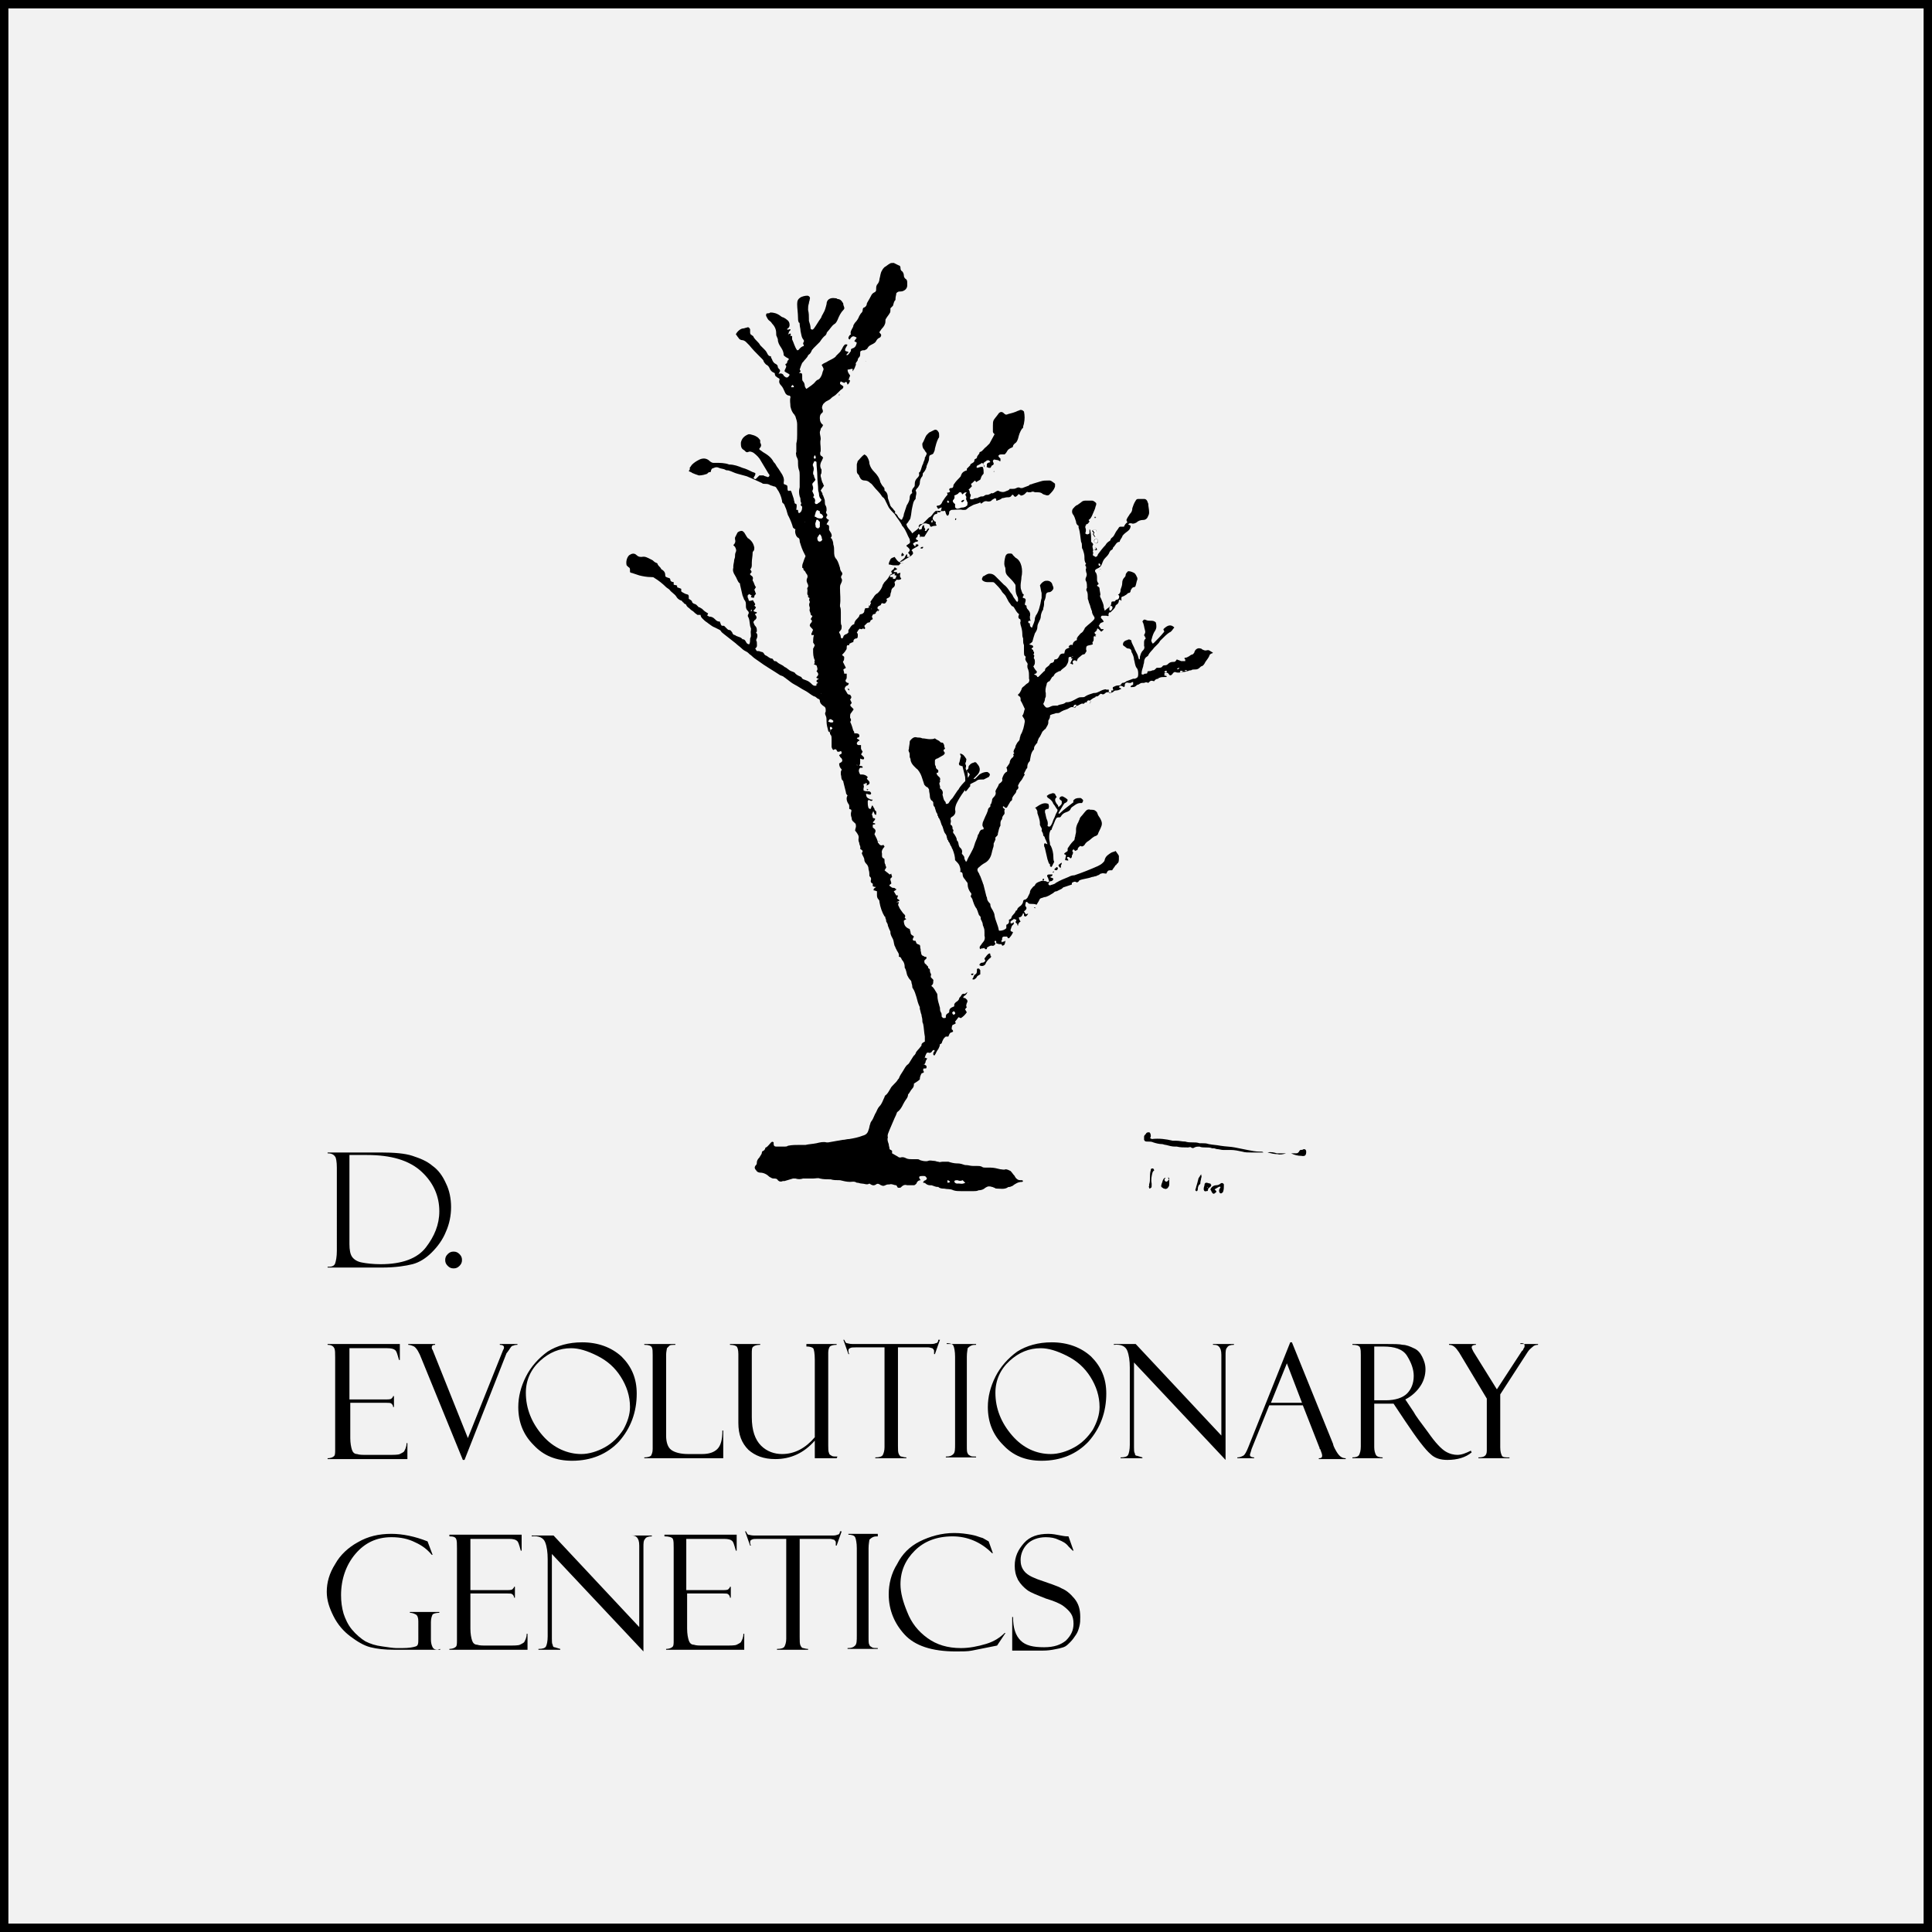 <?xml version="1.0" encoding="utf-8"?>
<!-- Generator: Adobe Illustrator 25.0.1, SVG Export Plug-In . SVG Version: 6.00 Build 0)  -->
<svg version="1.1" id="圖層_1" xmlns="http://www.w3.org/2000/svg" xmlns:xlink="http://www.w3.org/1999/xlink" x="0px" y="0px"
	 width="230px" height="230px" viewBox="0 0 230 230" enable-background="new 0 0 230 230" xml:space="preserve">
<rect x="0" y="0" width="230" height="230" fill="#808080" stroke="none"/>
<g>
	<g>
		<rect x="0.5" y="0.5" fill="#F2F2F2" width="229" height="229"/>
		<path d="M229,1v228H1V1H229 M230,0H0v230h230V0L230,0z"/>
	</g>
	<g>
		<path d="M104.3,73c-0.1,0-0.1,0.1-0.2,0.1c-0.2,0-0.2,0.1-0.3,0.3c0,0.1,0.1,0.2,0.1,0.3c-0.1,0.1-0.3,0.1-0.3,0.3l-0.1,0.1
			c-0.1,0-0.2,0-0.3,0.1s-0.2,0.2-0.3,0.3c0,0.1,0.1,0.2,0.1,0.3l-0.1,0.1c-0.1-0.1-0.2-0.1-0.3,0h-0.1c-0.2-0.1-0.2,0-0.3,0.1
			s-0.1,0.2-0.2,0.3c0.2,0.2,0.1,0.4,0.1,0.6L102,76c-0.3,0-0.4,0.2-0.4,0.3c0,0,0,0,0,0.1c-0.1,0.1-0.3,0.1-0.4,0.2
			c-0.1,0-0.1,0.1-0.1,0.2H101c-0.2,0-0.2,0.1-0.2,0.3c0,0.1,0,0.2-0.1,0.3c-0.1,0.2-0.3,0.4-0.4,0.5c0,0,0,0.1-0.1,0.1
			c0.1,0,0.2,0.1,0.3,0.2c0,0.2,0,0.4-0.1,0.5s0,0.2,0,0.2c0.1,0.2,0.2,0.4,0.3,0.6c-0.1,0.1-0.2,0.1-0.3,0.2c0,0.1,0.1,0.3,0.1,0.5
			c0.1,0,0.2,0,0.3,0c0,0,0,0,0,0.1s0,0.2,0,0.3c0,0.1,0,0.2-0.1,0.3l0,0c-0.1,0.2,0,0.3,0.2,0.4h0.1c0.1,0.1,0,0.2-0.1,0.3
			c-0.1,0-0.2,0.1-0.2,0.1c-0.1,0.1-0.2,0.3-0.1,0.4c0.1,0.2,0.2,0.3,0.3,0.5c0.1,0.1,0.2,0.1,0.3,0.1c0.2,0.3,0.2,0.3,0,0.6
			c0.1,0.1,0.1,0.2,0.2,0.4l-0.1,0.1c-0.1,0.1-0.1,0.2,0,0.3c0.1,0.1,0.2,0.2,0.3,0.3v0.1l0,0c-0.1,0.1-0.2,0.3-0.3,0.4
			s-0.1,0.3-0.1,0.5c0,0.1,0.1,0.2,0.1,0.2c0,0.1,0,0.2,0,0.2c-0.1,0.1-0.1,0.2,0,0.3c0,0.1,0.1,0.2,0.1,0.3
			c0.1,0.2,0.1,0.4,0.2,0.6c0.1,0.1,0.1,0.2,0.1,0.3h0.1c0.2,0,0.4,0,0.5,0.2c0,0,0,0.1,0,0.2c-0.1,0.1-0.1,0.1-0.2,0.1l-0.1,0.1
			c0.1,0.1,0.2,0.1,0.3,0.2v0.1h-0.1c-0.1,0.1-0.2,0.2-0.2,0.3c0,0.1,0.1,0.2,0.2,0.2c0.1,0,0.2,0,0.3,0c0,0.1,0,0.3,0,0.4
			s0.1,0.2,0.2,0.4c-0.1,0.1-0.1,0.2-0.2,0.3c0.1,0.1,0.2,0.2,0.3,0.3c0.1,0.1,0.1,0.2,0,0.3c-0.1,0-0.2,0-0.4-0.1
			c0,0.2,0,0.3,0,0.4c0,0.2,0,0.4-0.2,0.5C102,91,102,91,102,91.1c0.2,0,0.4,0.1,0.6,0.1l0.1,0.1c0,0.1,0,0.1-0.1,0.1s-0.2,0-0.2,0
			c-0.3,0.3-0.1,0.6,0,0.8c0.1,0,0.1,0,0.2,0c0.3,0,0.5,0.1,0.7,0.3c0,0.1-0.1,0.1-0.1,0.2c0.1,0.2,0.4,0.3,0.3,0.6
			c-0.1,0.1-0.2,0.2-0.4,0.2c-0.1-0.1-0.1-0.2-0.2-0.2c0,0-0.1,0-0.1,0.1s0.1,0.3,0,0.4c0,0.1,0,0.2,0,0.3c0.2,0.1,0.3,0.1,0.5,0.1
			s0.3,0,0.4,0.2v0.1l-0.1,0.1c-0.2,0-0.3-0.1-0.5-0.1c0,0.3,0.1,0.5,0.4,0.6c0.1,0.1,0.3,0.1,0.4,0.1c-0.1,0.2-0.2,0.2-0.5,0
			c0,0.1-0.1,0.1-0.1,0.2c0,0.3,0,0.5,0.1,0.8c0,0,0.1,0.1,0.2,0.1c0.1,0,0.1-0.1,0.1-0.1c0-0.1,0.1-0.2,0.1-0.3
			c0.2,0,0.1,0.2,0.2,0.2c0,0.1,0.1,0.1,0.1,0.2c0,0,0,0.1,0.1,0.2c0.2,0.1,0.1,0.3,0.1,0.5c-0.1,0-0.1,0-0.2-0.1
			c0-0.1-0.1-0.2-0.1-0.3c0,0-0.1,0-0.1,0.1s-0.1,0.2-0.1,0.2c0,0.1,0.1,0.3,0.1,0.4s0.1,0.1,0.1,0.1c0.1,0,0.1,0,0.2,0.1
			c-0.1,0.2-0.2,0.3-0.3,0.4C104,98,104,98,104.1,98c0,0,0.1,0,0.1,0.1c-0.1,0.1-0.2,0-0.3,0.1c0,0.1,0,0.2,0,0.3
			c0.4,0.3,0.4,0.4,0.2,0.8c0.1,0.2,0.2,0.4,0.3,0.6c0,0.1,0.1,0.2,0.1,0.3v0.1l0.1,0.1c0.1,0.2,0.3,0.3,0.5,0.2h0.1
			c0,0.1,0.1,0.1,0.1,0.2c-0.2,0.2-0.4,0.5-0.3,0.8c0,0.1,0,0.1,0,0.2c0,0.2,0,0.3,0.2,0.4c0.1,0,0.1,0.1,0.1,0.2
			c0,0.2,0,0.4,0.1,0.5c0,0.2,0.1,0.2,0.1,0.4c-0.1,0.1-0.1,0.2-0.2,0.3c0.2,0.2,0.4,0.3,0.6,0.5c0,0,0.1,0,0.2-0.1
			c0,0.1,0.1,0.3,0.1,0.4c0,0-0.1,0.1-0.2,0.2v0.1c0,0.1,0.1,0.3,0.1,0.4v0.1c-0.3,0.2-0.3,0.2,0,0.4c0.1,0.1,0.2,0.1,0.3,0.1
			s0.1,0,0.2,0.1c0.1,0,0.1,0.1,0.1,0.1l-0.1,0.1c-0.1,0-0.1,0.1-0.2,0.1c0.1,0.2,0.2,0.3,0.3,0.5c0.1,0,0.1,0,0.2,0
			c0,0.1-0.1,0.3-0.1,0.4c0.1,0,0.2,0.1,0.3,0.2c-0.1,0.1-0.2,0.1-0.4,0.2c0.1,0,0.2,0,0.3,0v0.1c-0.1,0.1-0.1,0.3,0,0.4
			c0.1,0.3,0.3,0.5,0.5,0.8l0.1,0.1c0.2,0.2,0.2,0.2,0.1,0.5c0.1,0,0.1,0.1,0.2,0.1c-0.1,0.1-0.2,0.1-0.3,0.2c0,0.4,0.1,0.8,0.7,1
			c0,0.1,0.1,0.3,0.1,0.4c0,0.2,0.1,0.3,0.3,0.4c0,0,0,0,0.1,0.1c0,0.1-0.1,0.1-0.1,0.2c-0.1,0.2,0,0.3,0.2,0.3h0.1
			c0,0.1,0.1,0.2,0.1,0.3c0.1,0.1,0.2,0.1,0.4,0.2c0.1,0.2,0,0.3,0.1,0.5v0.1v0.1c0.1,0.2,0,0.5,0.3,0.6c0.1,0,0.1,0.1,0.2,0.1
			c0.1,0,0.2,0,0.2,0.1s0,0.1-0.1,0.2c-0.2,0.1-0.2,0.3-0.1,0.5c0.1,0.1,0.2,0.1,0.2,0.2c0.1,0.1,0.2,0.1,0.2,0.3c0,0,0,0.1,0.1,0.1
			c0.1,0.1,0.1,0.1,0.1,0.2s0,0.2,0.1,0.4c0.1,0.1,0,0.2,0,0.4c0.1,0.2,0.4,0.3,0.3,0.5c0,0.2,0,0.4-0.2,0.5v0.1
			c0.3,0.2,0.4,0.5,0.6,0.8c0.1,0.1,0.1,0.3,0.1,0.4c0,0.3,0.1,0.7,0.2,1c0,0.1,0.1,0.3,0.1,0.4c0,0.2,0,0.3,0.1,0.5
			c0.1,0.1,0.1,0.3,0.1,0.4s0,0.2,0.1,0.2c0,0.1,0.1,0.1,0.2,0.1c0.1,0,0.2,0,0.2-0.1V121c0-0.2,0.1-0.3,0.3-0.4l0.1-0.1
			c0-0.4,0.1-0.5,0.6-0.7c0-0.1,0-0.2,0-0.2c0-0.1,0.1-0.2,0.2-0.3c0.2-0.1,0.4-0.3,0.4-0.5c0.1-0.1,0.2-0.2,0.3-0.4
			c0.1-0.1,0.2-0.1,0.3-0.1s0.1,0.1,0.1,0.1c0,0.2-0.3,0.2-0.2,0.4c0,0,0,0,0.1,0s0.2,0.1,0.3,0.2s0.1,0.3,0,0.4
			c-0.1,0.3-0.1,0.4,0,0.5c-0.1,0.1-0.2,0.2-0.2,0.3c0.1,0.1,0.1,0.2,0.2,0.3c-0.2,0.3-0.4,0.5-0.7,0.7c-0.1,0-0.2-0.1-0.3-0.1
			c-0.2,0.3-0.4,0.5-0.6,0.8c-0.2,0.2-0.2,0.4-0.2,0.6c0,0,0,0.1,0.1,0.1c0.1,0.2,0.1,0.2-0.1,0.3c-0.1,0-0.1,0-0.2,0.1
			c-0.1,0.1-0.1,0.2-0.2,0.4c-0.1,0-0.2,0-0.3,0c-0.3,0.2-0.4,0.5-0.5,0.8c-0.1,0.1-0.2,0.1-0.2,0.1c0,0.2-0.1,0.4-0.2,0.6
			c-0.1,0.1-0.2,0.3-0.3,0.5c0,0.1-0.1,0.1-0.1,0.2c-0.1,0.1-0.2,0-0.2-0.1s0-0.2,0.1-0.3c0.1-0.1,0.1-0.1,0-0.2
			c-0.1,0-0.1,0-0.2,0.1c-0.1,0.2-0.3,0.3-0.5,0.2c-0.2,0-0.2,0.1-0.3,0.3c-0.1,0.2-0.1,0.4-0.2,0.5c-0.1,0.2-0.2,0.4-0.1,0.6
			c0.1,0,0.3,0.1,0.4,0.2c0,0.1,0,0.1,0,0.2s-0.1,0.1-0.2,0.1H110c-0.1,0-0.1,0.1-0.1,0.2s0.1,0.2,0.1,0.2c-0.1,0.2-0.2,0.1-0.3,0.2
			c-0.1,0.2-0.2,0.4-0.2,0.7c-0.2,0.2-0.4,0.3-0.7,0.5c0,0.2,0,0.4-0.2,0.6c-0.2,0.2-0.3,0.5-0.5,0.7l0,0c0,0.4-0.3,0.6-0.5,1
			c0,0.1-0.1,0.1-0.1,0.2c-0.2,0.4-0.4,0.7-0.7,0.9c-0.1,0.3-0.2,0.5-0.3,0.7c-0.2,0.5-0.4,0.9-0.6,1.4c-0.1,0.3-0.3,0.6-0.2,0.9
			c-0.1,0.3,0,0.5,0.1,0.8c0,0.2,0.1,0.4,0.1,0.6c0.1,0.1,0.2,0.1,0.3,0.2c0,0.1,0,0.1,0,0.2v0.1c0.2,0.1,0.5,0.3,0.7,0.4
			c0.1,0.1,0.2,0.1,0.3,0.1c0.3-0.1,0.5,0,0.7,0.1s0.5,0.1,0.7,0.1c0.1,0,0.2,0,0.4,0c0.1,0,0.1,0,0.2,0c0.1,0,0.2,0,0.3,0.1
			c0.3,0.1,0.7,0.2,1,0.1c0.2-0.1,0.5,0,0.7,0s0.3,0.1,0.5,0.1c0.2,0.1,0.3,0,0.5,0s0.5,0,0.7,0c0.3,0.1,0.7,0.2,1,0.2h0.1
			c0.3,0,0.6,0.1,0.9,0.2h0.1c0.3,0,0.5,0.1,0.8,0.1c0.1,0,0.3,0,0.4,0c0.3,0,0.5,0,0.7,0.1c0.1,0.1,0.3,0.1,0.4,0.1
			c0.2,0,0.4,0,0.6,0c0.4,0,0.8,0.1,1.2,0.2c0.2,0,0.4,0.1,0.6,0c0.2,0,0.4,0.1,0.6,0.2c0.2,0.2,0.3,0.4,0.5,0.6
			c0,0.1,0.1,0.1,0.1,0.2c0.2,0.2,0.3,0.3,0.6,0.3c0.1,0,0.2,0,0.2,0l0.1,0.1l-0.1,0.1c-0.5,0-0.8,0.2-1.2,0.5
			c-0.1,0-0.2,0.1-0.3,0.1s-0.2,0-0.3,0.1c-0.4,0.2-0.8,0.1-1.2,0.1c-0.1,0-0.2,0-0.3-0.1c-0.1,0-0.2-0.1-0.3-0.1
			c-0.3-0.1-0.5-0.1-0.8,0.1c-0.2,0.2-0.5,0.3-0.8,0.3c-0.2,0.1-0.4,0.1-0.6,0.1c-0.3,0-0.5,0-0.8,0c-0.1,0-0.2,0-0.3,0
			c-0.2,0-0.3,0-0.4,0c-0.3,0-0.6,0-0.9-0.1c-0.4-0.2-0.7-0.1-1.1-0.2c-0.2,0-0.5,0-0.7-0.2h-0.1c-0.2,0-0.4-0.1-0.7-0.2
			c0,0-0.1,0-0.2,0c-0.2,0-0.4-0.1-0.5-0.2c-0.1-0.1-0.2-0.1-0.3-0.1c0-0.1,0-0.1,0.1-0.2c0,0,0.1-0.1,0.2-0.1
			c0.1-0.1,0.2-0.2,0.1-0.3c-0.1-0.1-0.1-0.2-0.3-0.2c-0.1,0-0.2,0-0.2,0c-0.4,0-0.5,0.1-0.2,0.5c-0.2,0-0.4,0.1-0.5,0.4
			c-0.1,0.1-0.2,0.2-0.3,0.2c-0.3,0-0.6,0-0.8,0c-0.3-0.1-0.5,0-0.7,0.2c-0.1,0.1-0.1,0.1-0.2,0.1c-0.1,0-0.2,0-0.2,0
			c-0.1-0.1-0.1-0.2-0.2-0.3c-0.3,0-0.5-0.2-0.8-0.1c-0.2,0-0.3,0-0.5,0.1s-0.3,0.1-0.5,0c-0.1,0-0.1-0.1-0.2-0.1
			c-0.1-0.1-0.3-0.1-0.4,0c-0.3,0.2-0.5,0.1-0.8-0.1c-0.3,0.2-0.6,0-0.9,0c-0.2,0-0.4-0.1-0.5-0.1H102c-0.3-0.2-0.6-0.1-0.8-0.1
			c-0.4,0-0.8-0.1-1.2-0.2h-0.1c-0.3,0-0.7,0-1-0.1c-0.4,0-0.9,0-1.3-0.1c-0.2-0.1-0.5,0-0.8,0s-0.5,0-0.8,0c-0.1,0-0.2,0-0.4,0
			c-0.3,0.1-0.6,0.1-0.9,0c-0.1,0-0.2,0-0.3,0c-0.3,0.1-0.7,0.2-1,0.3c-0.1,0-0.1,0-0.2,0c-0.2,0.1-0.4,0.1-0.6-0.1
			c-0.1-0.2-0.3-0.2-0.5-0.2s-0.3-0.1-0.5-0.2c-0.3-0.3-0.7-0.5-1.1-0.5c-0.2,0-0.4-0.1-0.5-0.3c-0.2-0.2-0.2-0.4,0-0.6
			c0.1-0.1,0.1-0.2,0.1-0.3c0-0.2,0.1-0.4,0.3-0.6c0.1-0.2,0.3-0.4,0.3-0.6c0-0.1,0.1-0.2,0.2-0.2c0.1-0.1,0.2-0.2,0.2-0.3
			c0,0,0-0.1,0.1-0.1c0.2-0.1,0.4-0.4,0.6-0.6c0.1-0.1,0.2-0.1,0.3,0c0,0.1,0,0.1,0,0.2c0,0.2,0.1,0.3,0.3,0.3c0.3,0,0.7,0,1,0
			c0.1,0,0.3,0,0.4-0.1c0.5-0.1,0.9-0.1,1.4-0.1c0.2,0,0.5,0,0.7,0c0.4-0.1,0.8-0.1,1.3-0.2c0.4-0.1,0.8-0.2,1.2-0.1
			c0.1,0,0.1,0,0.2,0c0.6-0.1,1.1-0.2,1.7-0.3c0.3,0,0.5-0.1,0.8-0.1c0.6-0.1,1.1-0.2,1.6-0.4c0.4-0.1,0.6-0.3,0.7-0.7
			c0.1-0.2,0.1-0.5,0.2-0.7c0-0.1,0.1-0.3,0.2-0.4c0.2-0.3,0.3-0.7,0.5-1c0.1-0.2,0.2-0.5,0.4-0.7c0.3-0.3,0.4-0.7,0.6-1.1
			c0-0.1,0.1-0.2,0.1-0.2c0.3-0.2,0.4-0.5,0.6-0.8c0.1-0.2,0.2-0.3,0.4-0.5s0.4-0.4,0.5-0.6c0,0,0,0,0.1-0.1
			c0.1-0.3,0.3-0.6,0.5-0.9s0.3-0.6,0.6-0.8l0.1-0.1c0.2-0.3,0.3-0.5,0.5-0.8c0.1-0.1,0.1-0.2,0.2-0.2c0-0.1,0.1-0.1,0.1-0.2
			c0.1-0.3,0.4-0.5,0.6-0.8c0.1-0.1,0.1-0.1,0.1-0.2c0-0.2,0.2-0.3,0.4-0.4c0-0.1,0-0.3,0-0.4s0-0.1,0-0.2c-0.1-0.5-0.1-1-0.2-1.5
			c-0.1-0.2-0.1-0.3-0.1-0.5s-0.1-0.4-0.1-0.6c-0.1-0.2-0.1-0.4-0.2-0.7c0-0.1,0-0.1,0-0.2c-0.2-0.4-0.3-0.8-0.4-1.2
			c-0.1-0.3-0.2-0.7-0.4-1c-0.1-0.1-0.1-0.2-0.1-0.3c0-0.2-0.1-0.3-0.1-0.5c0-0.1-0.1-0.2-0.1-0.2c-0.2-0.2-0.3-0.4-0.4-0.6
			c-0.1-0.3-0.1-0.6-0.3-0.9v-0.1c0-0.3-0.1-0.6-0.3-0.8c-0.1-0.1-0.1-0.4-0.4-0.4c0.1-0.4-0.2-0.6-0.3-0.9
			c-0.1-0.1-0.1-0.3-0.2-0.4c-0.1-0.3-0.1-0.6-0.2-0.8c-0.1-0.2-0.3-0.5-0.3-0.8v-0.1c-0.1-0.2-0.2-0.4-0.3-0.7
			c0-0.2-0.1-0.3-0.2-0.5c0-0.1,0-0.2-0.1-0.4c0-0.1,0-0.2-0.1-0.2c-0.3-0.5-0.5-1.1-0.6-1.7c0-0.1,0-0.2-0.1-0.3
			c-0.2-0.2-0.2-0.4-0.2-0.6c0-0.1,0-0.2,0-0.4c-0.1,0-0.2-0.1-0.4-0.1c0-0.2,0-0.2,0.3-0.4c-0.1,0-0.2,0-0.4-0.1c0-0.1,0-0.2,0-0.2
			v-0.1c-0.2-0.1-0.3-0.2-0.2-0.5c0-0.1,0-0.2-0.1-0.3l-0.1-0.1c0-0.3,0-0.5-0.1-0.8c0-0.3-0.1-0.5-0.3-0.7
			c-0.1-0.1-0.2-0.3-0.2-0.4c0-0.3-0.2-0.5-0.3-0.8c0-0.1,0.1-0.2,0.1-0.3l-0.1-0.1c-0.1-0.1-0.2-0.1-0.2-0.2
			c0.1-0.2-0.1-0.4-0.1-0.6c0-0.1-0.1-0.2-0.1-0.4v-0.1c0.1-0.4-0.1-0.6-0.3-0.9l-0.1-0.1c0-0.2,0.1-0.4,0.1-0.5s0-0.3-0.1-0.4
			c-0.1,0-0.1-0.1-0.1-0.1c-0.2-0.1-0.3-0.3-0.3-0.4c0-0.2-0.1-0.3-0.1-0.5c0-0.1,0-0.1,0-0.2c0.1-0.4,0.1-0.4-0.2-0.5
			c0-0.1,0-0.1,0-0.2c0-0.2,0-0.3-0.1-0.4c-0.2-0.3-0.3-0.7-0.1-1c-0.1-0.1-0.2-0.2-0.2-0.4c-0.1-0.4-0.2-0.8-0.3-1.2
			c0-0.1,0-0.1-0.1-0.2c-0.2-0.2-0.1-0.4-0.2-0.7c0-0.1,0-0.2,0-0.3c0-0.1,0.1-0.2,0.1-0.3c-0.2-0.2-0.3-0.4-0.3-0.7
			c0.1-0.1,0.2-0.1,0.3-0.2s0.1-0.2,0-0.4c-0.1-0.1-0.1-0.1-0.2-0.2c0-0.1-0.1-0.1-0.1-0.2c0.1-0.1,0.2-0.1,0.3-0.2
			c0-0.1,0-0.2-0.1-0.3c-0.1,0.1-0.3,0.1-0.4,0.1c0-0.1-0.1-0.1-0.1-0.2l-0.1-0.1c-0.1,0-0.2,0-0.3,0.1C99.1,89.2,99,89,99,88.9
			c0-0.2,0-0.5,0-0.7c0-0.1,0-0.2,0-0.2c0-0.2,0-0.4-0.1-0.5s-0.1-0.2-0.1-0.3c0-0.1,0.1-0.2,0-0.3c0,0.1,0,0.2,0,0.3
			c-0.1-0.1-0.2-0.1-0.2-0.2c-0.1-0.4-0.2-0.7-0.2-1.1c0-0.3,0-0.5-0.1-0.7s-0.1-0.3,0-0.5v-0.1c0-0.2,0-0.4-0.2-0.5
			c-0.3-0.2-0.5-0.4-0.5-0.7c0-0.1-0.1-0.2-0.2-0.2c-0.2-0.1-0.3-0.3-0.5-0.3c-0.4-0.2-0.7-0.5-1.1-0.7c-0.4-0.2-0.8-0.5-1.2-0.7
			s-0.7-0.5-1-0.7c-0.1-0.1-0.3-0.2-0.4-0.3c-0.1,0-0.2-0.1-0.3-0.1c-0.9-0.6-1.8-1.1-2.6-1.7c-0.3-0.2-0.6-0.4-0.9-0.7l0,0
			c-0.2-0.1-0.3-0.3-0.5-0.4s-0.4-0.2-0.6-0.4c-0.2-0.2-0.5-0.4-0.7-0.6c-0.5-0.4-0.9-0.7-1.4-1.1c-0.1-0.1-0.3-0.2-0.4-0.4
			c0,0,0,0-0.1-0.1c-0.2-0.1-0.4-0.2-0.6-0.3c-0.3-0.1-0.5-0.3-0.8-0.5c-0.1-0.1-0.3-0.2-0.4-0.3c-0.2-0.2-0.5-0.4-0.5-0.7
			c-0.1,0-0.2,0-0.3,0s-0.1,0-0.2-0.1c-0.2-0.1-0.3-0.3-0.5-0.4s-0.3-0.3-0.5-0.4c-0.1-0.1-0.2-0.2-0.2-0.3
			c-0.1-0.1-0.2-0.1-0.3-0.2c0,0,0-0.1-0.1-0.1c-0.1-0.1-0.1-0.2-0.2-0.2c-0.3-0.1-0.5-0.3-0.6-0.5c-0.2-0.3-0.6-0.5-0.8-0.8
			c-0.1-0.1-0.3-0.2-0.4-0.3c-0.4-0.4-0.9-0.8-1.4-1.1c-0.1-0.1-0.2-0.1-0.4-0.1c-0.5,0-1-0.1-1.4-0.2c-0.3-0.1-0.6-0.2-0.9-0.3
			c-0.1,0-0.1,0-0.2-0.1c0-0.1,0-0.1,0-0.2c0-0.2,0-0.3-0.2-0.4c-0.1-0.1-0.1-0.1-0.2-0.2c-0.1-0.4,0-0.9,0.3-1.2
			c0.3-0.2,0.6-0.3,0.9,0c0.2,0.2,0.4,0.2,0.6,0.2c0.4-0.1,0.7,0.1,1.1,0.3c0.1,0,0.1,0.1,0.2,0.1c0.1,0.1,0.2,0.2,0.4,0.3
			c0.1,0,0.2,0.1,0.2,0.2c0.1,0.2,0.3,0.3,0.4,0.5c0,0,0,0.1,0.1,0.1c0.3,0.2,0.4,0.4,0.4,0.7c0,0.1,0,0.1,0.1,0.2
			c0.1,0,0.2,0.1,0.3,0.1s0.2,0.1,0.2,0.2c0,0.2,0.2,0.3,0.4,0.3c0,0.1,0,0.2,0,0.3c0.2,0.1,0.5,0,0.4,0.3c0.2,0.1,0.3,0.1,0.5,0.2
			c0,0.1,0,0.2,0,0.3c0.1,0.1,0.3,0.2,0.5,0.3c0.4,0.1,0.4,0.1,0.4,0.5v0.1c0.2,0.1,0.4,0.2,0.4,0.4l0.1,0.1
			c0.1,0.1,0.3,0.1,0.4,0.2c0.1,0.1,0.2,0.2,0.3,0.3c0.1,0,0.2,0,0.2,0.1c0.1,0,0.2,0.1,0.2,0.1c0.1,0.1,0.3,0.3,0.5,0.4
			c0,0,0.1,0.1,0.2,0.1c0,0.1-0.1,0.2-0.1,0.3c0.1,0,0.2,0.1,0.2,0.1c0.3,0,0.5,0.1,0.7,0.3c0.2,0.2,0.3,0.3,0.6,0.3
			c0,0.1,0.1,0.2,0.1,0.3c0.1,0.2,0.1,0.2,0.3,0.2h0.1c0.1,0.1,0.3,0.3,0.4,0.4c0,0,0.1,0.1,0.2,0.1c0.2,0,0.2,0.1,0.3,0.2
			s0.1,0.2,0.1,0.2c0.1,0.1,0.1,0.2,0.3,0.2c0.2,0.2,0.6,0.2,0.8,0.4l0.1,0.1c0.2,0,0.3,0.1,0.4,0.3c0.1,0.2,0.2,0.3,0.4,0.3
			c0.1-0.2,0.1-0.4,0.1-0.6V76c0.2-0.3,0-0.6,0.1-1c0-0.1,0-0.1,0-0.2c-0.2-0.4-0.1-0.9-0.3-1.3c-0.1-0.1-0.1-0.3,0-0.4
			c0.1-0.2,0-0.3-0.1-0.4c-0.2-0.2-0.2-0.4-0.2-0.6c0-0.3,0-0.5-0.2-0.7c-0.1-0.2-0.1-0.3-0.2-0.5c-0.1-0.4-0.2-0.9-0.3-1.3
			c0-0.1,0-0.2-0.1-0.2c-0.2-0.2-0.3-0.6-0.5-0.9s-0.3-0.6-0.2-0.9c0-0.1,0-0.2,0-0.2c0-0.2,0.1-0.5,0.1-0.7c0-0.1,0.1-0.3,0.1-0.4
			c0-0.2,0-0.4,0.1-0.6s0-0.4-0.1-0.6c-0.1-0.1-0.1-0.1-0.2-0.2c0.2-0.2,0.3-0.4,0.2-0.7c0,0,0-0.1,0-0.2c0.1-0.2,0.2-0.4,0.3-0.6
			c0.1-0.1,0.3-0.2,0.5-0.2c0.1,0,0.2,0.1,0.3,0.2c0.1,0.2,0.2,0.3,0.3,0.5c0.1,0.1,0.1,0.2,0.2,0.2c0.4,0.3,0.6,0.6,0.7,1.1
			c0,0.1,0,0.3-0.1,0.4s-0.1,0.1-0.1,0.2c0,0.4-0.1,0.8-0.1,1.2c0,0.1,0,0.2,0,0.2c0,0.2,0,0.4-0.2,0.6l0.1,0.1
			c0.1,0.2,0.1,0.2,0,0.3l-0.1,0.1c0,0,0,0,0,0.1l0.1,0.1c0.2,0.1,0.3,0.3,0.2,0.5v0.1c0.2,0.3,0.2,0.6,0.4,0.8
			c-0.1,0.1-0.1,0.2-0.2,0.3c0.1,0.2,0.1,0.3,0.2,0.5c-0.1,0.1-0.2,0.2-0.2,0.3c0,0.2-0.1,0.2-0.4,0.1c0-0.1,0-0.1,0.1-0.2
			c-0.1,0-0.1-0.1-0.2-0.1c-0.1-0.1-0.1-0.1-0.2,0L89,70.9c0,0.1,0,0.3,0.1,0.4c0,0.2,0.1,0.3,0.3,0.2c0.1,0,0.2,0,0.2-0.1
			c0.1,0.2,0.2,0.3,0.3,0.5c0,0.1,0,0.1-0.1,0.2c0.1,0.1,0.1,0.1,0.2,0.2c-0.1,0.2-0.2,0.3-0.3,0.4c0.1,0.2,0.3,0.1,0.4,0.2
			c0,0.2-0.2,0.1-0.2,0.2s0,0.1,0.1,0.2c0.1,0.2,0.1,0.3-0.1,0.5c0,0-0.1,0-0.1,0.1c0,0,0,0-0.1,0.1c0,0.1,0,0.2,0.1,0.3
			c0,0.1,0,0.1,0.1,0.2c0.2,0.2,0.2,0.4,0.2,0.6c0,0.1,0,0.1-0.1,0.2c0.2,0.2,0.2,0.4,0.1,0.7c-0.1,0.1-0.1,0.3,0,0.4v0.1
			c0,0.3,0.1,0.5-0.2,0.7c0.1,0.1,0.1,0.2,0.2,0.3c0.2,0,0.3,0,0.5,0.1c0.2,0,0.3,0.1,0.4,0.3l0.1,0.1c0.3,0.1,0.5,0.4,0.8,0.4
			c0,0,0.1,0,0.1,0.1c0.1,0,0.1,0.2,0.2,0.2c0.1,0,0.2,0,0.3,0.1c0.3,0.3,0.6,0.3,0.9,0.6c0.3,0.1,0.5,0.4,0.8,0.5
			c0.2,0.1,0.4,0.1,0.5,0.3c0.2,0.2,0.5,0.3,0.7,0.4c0.1,0.3,0.4,0.3,0.6,0.4c0.3,0.1,0.5,0.3,0.7,0.5c0.1,0.1,0.3,0.2,0.5,0.1
			c0-0.1,0-0.1,0-0.2c0.1,0,0.1-0.1,0.2-0.1c-0.1-0.1-0.2-0.1-0.2-0.2c0-0.2,0.2-0.2,0.3-0.3h-0.1c-0.2-0.1-0.3-0.1-0.1-0.3
			c0.2-0.2,0.1-0.4-0.1-0.6c0.2-0.2,0.1-0.4,0-0.7c-0.1,0-0.2-0.1-0.3-0.1c0-0.1,0.1-0.1,0.1-0.2c-0.1-0.1,0-0.2,0-0.3
			c-0.2-0.4-0.2-0.8-0.2-1.2c0-0.1,0-0.1,0-0.2c0.1-0.1,0.1-0.2,0.2-0.4c-0.1-0.1-0.1-0.2-0.2-0.3c0-0.3,0-0.6,0.1-0.9h-0.1
			c-0.1,0-0.1,0-0.2,0c0-0.1,0-0.1,0-0.2c0.1-0.1,0.1-0.3,0.2-0.4c-0.1-0.2-0.3-0.3-0.4-0.5c0-0.2,0.1-0.3,0.2-0.4
			c0.1-0.2,0.1-0.2-0.1-0.4c0.1-0.1,0.1-0.2,0.2-0.3v-0.1c-0.1,0-0.2-0.1-0.2-0.2c0-0.2-0.2-0.4-0.1-0.6c0-0.1,0-0.1,0-0.2
			c-0.1-0.2-0.1-0.4,0-0.6v-0.1c-0.1-0.1-0.1-0.3,0-0.4c-0.1,0-0.1-0.1-0.2-0.1V71c0-0.1,0.1-0.1,0-0.1c-0.2-0.2,0-0.5-0.1-0.8V70
			c0.2-0.2,0.1-0.4,0-0.6s-0.1-0.4,0-0.6s0-0.4-0.1-0.5s-0.1-0.3-0.3-0.4c-0.1-0.1,0-0.3-0.2-0.3c0-0.2,0-0.4,0.1-0.6
			c0.1-0.3,0.2-0.6,0.3-0.8c-0.1-0.2-0.2-0.4-0.3-0.6s-0.2-0.5-0.3-0.8c0-0.1-0.1-0.2-0.1-0.4c0-0.1,0-0.3-0.2-0.4
			c-0.1,0-0.1-0.1-0.2-0.2c-0.1-0.2-0.2-0.5-0.1-0.8c-0.1,0-0.2-0.1-0.3-0.2c-0.1-0.4-0.3-0.9-0.5-1.3c-0.2-0.3-0.2-0.7-0.4-1.1
			c-0.1-0.2-0.1-0.4-0.3-0.5c-0.1-0.1-0.1-0.2-0.1-0.3c-0.1-0.5-0.3-1-0.6-1.4c-0.1-0.2-0.2-0.3-0.4-0.3c-0.2-0.1-0.4-0.1-0.5-0.2
			c-0.2-0.1-0.4-0.1-0.6-0.1c-0.1,0-0.2,0-0.3-0.1c-0.4-0.2-0.7-0.3-1.1-0.5c-0.2-0.1-0.5-0.2-0.7-0.3c-0.4-0.1-0.7-0.2-1.1-0.3
			c-0.4-0.1-0.7-0.3-1.1-0.4c-0.1,0-0.3,0-0.4-0.1c-0.2-0.1-0.5-0.1-0.7-0.2c-0.2-0.1-0.4-0.1-0.6,0c-0.3,0.1-0.3,0.1-0.4,0.5
			c-0.1,0-0.3,0-0.4,0.2l0,0c-0.3,0.1-0.6,0.2-1,0.2c-0.3-0.1-0.6-0.2-0.8-0.3c-0.1-0.1-0.2-0.1-0.4-0.2c0-0.1,0.2-0.2,0.1-0.4
			c0.1-0.1,0.2-0.3,0.3-0.4c0.2-0.2,0.5-0.4,0.7-0.5c0.5-0.3,1-0.3,1.4,0.1c0.1,0.1,0.3,0.2,0.4,0.2c0.1,0,0.1,0,0.2,0
			c0.6,0,1.2,0,1.7,0.2c0.6,0,1.1,0.2,1.6,0.4c0.4,0.1,0.8,0.3,1.2,0.5c0.1,0,0.2,0.1,0.3,0.1c0.1,0.2-0.1,0.4-0.2,0.6
			c0.1,0.1,0.2,0.2,0.3,0.1l0.1-0.1c0.1-0.1,0.2-0.2,0.3-0.3c0.2,0,0.4,0,0.5,0c0.1,0.1,0.3,0.1,0.5,0.2c0.1,0,0.2-0.1,0.2-0.2
			c0-0.1,0-0.1-0.1-0.2c-0.3-0.5-0.6-1-0.9-1.5c-0.2-0.4-0.5-0.7-0.9-1c-0.2-0.1-0.4-0.2-0.6-0.1c-0.2,0.1-0.3,0-0.4-0.1l-0.1-0.1
			c-0.4-0.2-0.4-0.5-0.4-0.9c0.1-0.5,0.4-0.8,0.9-1c0.1,0,0.2,0,0.2,0c0.3,0.1,0.5,0.1,0.8,0.3c0.2,0.1,0.3,0.3,0.4,0.4
			c0,0,0,0.1,0,0.2v0.1c0.2,0.3,0.1,0.5-0.1,0.7c0,0,0,0,0,0.1c0.1,0.1,0.3,0.2,0.4,0.3c0.5,0.3,1,0.6,1.3,1.2
			c0.1,0.1,0.2,0.2,0.3,0.4s0.3,0.4,0.4,0.6c0.1,0.1,0.1,0.2,0.2,0.3c0.2,0.3,0.4,0.7,0.3,1.1c0,0.1,0,0.1,0,0.2
			c0.1,0.1,0.3,0.1,0.4,0.2c0.1,0.2,0,0.4,0.1,0.6c0.1,0.1,0.2,0,0.3,0l0.1,0.1c0.1,0.3,0.2,0.6,0.3,0.9c0,0.2,0.1,0.3,0.1,0.5
			c0,0,0.1,0.1,0.2,0.1c0.1,0.2,0,0.5,0,0.7c0.1,0,0.1,0,0.2,0c0,0.2,0,0.2,0.1,0.4c0.3-0.1,0.4-0.4,0.4-0.8c-0.1,0-0.1-0.1-0.2-0.2
			l0,0c0.2-0.2,0-0.3,0-0.5s0-0.3-0.1-0.5c-0.1-0.4-0.1-0.7,0-1.1c0-0.3,0-0.6,0-0.9c0-0.2,0-0.3,0-0.5s0-0.5-0.1-0.7
			C95,55.6,95,55.3,95,55.1c0-0.1,0-0.2,0-0.2c0-0.2-0.1-0.4-0.2-0.6c0-0.2-0.1-0.3,0-0.5c0-0.1,0-0.3,0-0.4c0-0.2,0-0.4,0-0.6
			c0.1-0.4,0.1-0.7,0.1-1.1c0-0.4,0-0.8,0-1.2c0-0.3-0.1-0.6-0.2-0.9c0-0.1-0.1-0.1-0.1-0.2c-0.3-0.3-0.4-0.6-0.5-1
			c0-0.4-0.1-0.7,0-1.1v-0.1L94,47.1c-0.3,0-0.5-0.2-0.6-0.5c-0.1-0.2-0.2-0.5-0.4-0.7s-0.3-0.4-0.2-0.7v-0.1
			c-0.1-0.1-0.2-0.1-0.3-0.2c-0.1-0.1-0.2-0.1-0.2-0.2c-0.1-0.1,0-0.2-0.1-0.3l0,0c-0.3-0.1-0.5-0.3-0.6-0.6
			c-0.1-0.2-0.2-0.3-0.4-0.4c-0.1-0.1-0.2-0.2-0.3-0.4c0-0.1-0.1-0.2-0.2-0.3c-0.1-0.1-0.2-0.2-0.3-0.3c-0.4-0.4-0.8-0.8-1.2-1.3
			c-0.1-0.1-0.3-0.3-0.4-0.4c-0.1-0.1-0.3-0.2-0.4-0.2c-0.2,0-0.4-0.1-0.5-0.3c-0.1-0.1-0.2-0.3-0.3-0.4c0.2-0.4,0.6-0.7,0.9-0.7
			c0.1,0,0.3-0.1,0.4-0.1c0.2-0.1,0.3,0,0.4,0.2c0,0.1,0,0.2,0,0.3c0,0.2,0,0.3,0.2,0.4c0.1,0.1,0.2,0.1,0.2,0.2
			c0.1,0.2,0.3,0.4,0.5,0.6c0.1,0.1,0.2,0.2,0.3,0.4c0.2,0.2,0.3,0.3,0.5,0.5c0.1,0.1,0.2,0.2,0.3,0.4s0.2,0.4,0.4,0.4
			c0.1,0,0.1,0.1,0.1,0.2c0.1,0.1,0.1,0.2,0.2,0.4c0.1,0.1,0.1,0.2,0.3,0.3s0.3,0.2,0.3,0.4c0,0.1,0.1,0.1,0.1,0.2
			c0.2,0.1,0.2,0.3,0.1,0.4c0,0.1-0.1,0.1-0.1,0.2l0,0c0.3-0.1,0.5,0,0.6,0.2c0,0,0,0.1,0.1,0.1c0.1,0.1,0.2,0.2,0.4,0.1
			c0.1-0.1,0.2-0.2,0.2-0.3c-0.2-0.2-0.4-0.2-0.6-0.4c0-0.2,0.2-0.4,0.2-0.6c0-0.1-0.1-0.1-0.1-0.2c0,0,0-0.1,0.1-0.1l0.1-0.1
			c0-0.2,0.1-0.3,0.2-0.4v-0.1c-0.2-0.1-0.4-0.2-0.6-0.4c0-0.3-0.1-0.6-0.3-0.9c-0.2-0.3-0.4-0.6-0.4-1c0-0.1-0.1-0.2-0.1-0.3
			c-0.1-0.1-0.1-0.3-0.1-0.5c0-0.4-0.2-0.8-0.5-1.1c-0.1-0.2-0.3-0.3-0.4-0.4c-0.1-0.1-0.2-0.3-0.3-0.5c0-0.2,0-0.3,0.2-0.3
			c0.1,0,0.2,0,0.3-0.1c0.4,0,0.8,0.1,1.2,0.4c0.1,0.1,0.3,0.2,0.4,0.2c0.1,0.1,0.2,0.1,0.3,0.2c0.3,0.2,0.4,0.4,0.4,0.7
			c0,0.2-0.1,0.3-0.2,0.4c-0.1,0-0.1,0.1-0.1,0.1c0.1,0.1,0.2,0,0.3,0h0.1v0.1c-0.1,0.1-0.2,0.2-0.2,0.3c0,0,0,0.1-0.1,0.2
			c0.1,0,0.2-0.1,0.3-0.1c0.1,0.1,0,0.2,0,0.3c0.1,0,0.1,0,0.2,0c0,0.1,0,0.2,0,0.4c0.2,0.4,0.3,0.9,0.6,1.3c0.2,0,0.2-0.1,0.3-0.2
			c0.1-0.1,0.3-0.3,0.5-0.3c0-0.2-0.2-0.3,0-0.5v-0.2c-0.3-0.3-0.3-0.7-0.4-1.1c0-0.3-0.1-0.5-0.1-0.8c0-0.1,0-0.2-0.1-0.2
			C95,38.2,95,38,95,37.8c0-0.5-0.1-1.1-0.1-1.6c0-0.4,0.1-0.6,0.4-0.8c0.2-0.1,0.5-0.2,0.8-0.2c0.2,0,0.4,0.2,0.3,0.4
			c0,0.2-0.1,0.3-0.1,0.5c-0.1,0.3-0.1,0.5-0.1,0.8c0.1,0.4,0.1,0.7,0.1,1.1c0,0.1,0,0.1,0,0.2c0.1,0.3,0.2,0.6,0.2,0.9
			c0,0.1,0.2,0.2,0.3,0.1l0.1-0.1c0.3-0.4,0.5-0.8,0.8-1.2c0.1-0.1,0.1-0.3,0.2-0.4c0-0.1,0.1-0.1,0.1-0.2c0.2-0.3,0.3-0.7,0.4-1.1
			c0-0.5,0.4-0.8,1-0.7c0.1,0,0.2,0,0.3,0.1c0.3,0,0.5,0.2,0.6,0.4c0.1,0.1,0.1,0.2,0.1,0.3c0.1,0.3,0.2,0.4,0,0.6
			c-0.3,0.3-0.5,0.7-0.7,1.2c-0.1,0.2-0.2,0.4-0.4,0.5c-0.3,0.2-0.5,0.6-0.8,0.9c0,0-0.1,0.1-0.1,0.2c0,0.1-0.1,0.1-0.1,0.2
			c-0.3,0.2-0.5,0.5-0.7,0.8c-0.1,0.1-0.1,0.1-0.2,0.2c-0.2,0.2-0.4,0.4-0.6,0.6c0,0,0,0.1-0.1,0.1c-0.1,0.2-0.2,0.5-0.4,0.6
			l-0.1,0.1c-0.1,0.3-0.4,0.5-0.6,0.8l-0.1,0.1c-0.1,0.2-0.2,0.5-0.3,0.8c0,0,0.1,0.1,0.1,0.2c0,0.1-0.1,0.1-0.2,0.2c0,0,0,0,0.1,0
			c0.3,0,0.3,0.1,0.3,0.4c0,0.1,0,0.1,0,0.2c0,0.2,0,0.3,0.1,0.4c0.1,0.1,0.2,0.3,0.2,0.5c0,0.1,0.1,0.3,0.2,0.4
			c0.4-0.3,0.8-0.5,1.1-0.9c0.1-0.1,0.2-0.2,0.3-0.2c0.2-0.1,0.3-0.3,0.4-0.5c0.1-0.2,0.1-0.4,0.2-0.6c0.1-0.2,0-0.3-0.1-0.5
			c0,0,0-0.1-0.1-0.1c0.1-0.2,0.4-0.3,0.6-0.4c0.3-0.2,0.6-0.3,0.9-0.5c0.1-0.1,0.2-0.1,0.2-0.2c0.2-0.2,0.3-0.3,0.5-0.5
			c0.1-0.1,0.1-0.2,0.2-0.3c0.1-0.2,0.2-0.4,0.3-0.5l0.1-0.1c0.1,0,0.1,0,0.2,0c0.1,0,0.1,0.1,0,0.2c-0.1,0.2-0.2,0.3-0.2,0.5
			c0.1,0.2,0.3,0.1,0.4,0.2c0,0.2-0.3,0.2-0.2,0.4c0.3-0.1,0.3-0.3,0.5-0.5c0-0.1,0-0.1,0-0.2l0.1-0.1c0.4-0.1,0.5-0.3,0.6-0.7
			c-0.1-0.1-0.2-0.1-0.3-0.2c0.1-0.1,0.2-0.3,0.3-0.4c-0.1,0-0.1-0.1-0.2-0.1c-0.2-0.1-0.3-0.1-0.5,0.1c-0.1,0.1-0.1,0.2-0.1,0.2
			h-0.1l-0.1-0.1c0-0.1,0-0.2,0.1-0.3c0-0.1,0.1-0.1,0.2-0.2c-0.1-0.2,0-0.4,0.1-0.6c0.1-0.2,0.2-0.3,0.2-0.5
			c0.1-0.1,0.1-0.2,0.2-0.3c0.2-0.2,0.4-0.5,0.5-0.8c0.1-0.1,0.1-0.2,0.2-0.3c0.1-0.1,0.2-0.2,0.2-0.4s0.1-0.3,0.2-0.3
			c0.2-0.1,0.3-0.3,0.3-0.5c0.1-0.2,0.3-0.5,0.4-0.7c0-0.1,0.1-0.1,0.1-0.2c0.1-0.2,0.2-0.3,0.4-0.4c0.2-0.1,0.2-0.2,0.2-0.4
			s0-0.3,0.1-0.5c0.2-0.2,0.3-0.5,0.3-0.7c0.1-0.3,0.1-0.7,0.3-1c0.1-0.2,0.2-0.3,0.3-0.4c0.2-0.1,0.4-0.3,0.6-0.4
			c0.1-0.1,0.3-0.1,0.5-0.1c0.2,0.1,0.4,0.2,0.6,0.3c0.1,0,0.2,0.1,0.2,0.3c0,0.1,0,0.3,0.2,0.4c0.1,0.1,0.2,0.3,0.2,0.5
			s0.1,0.3,0.2,0.4c0.2,0.1,0.2,0.3,0.2,0.5c0,0.1,0,0.2,0,0.3c0,0.4-0.4,0.7-0.8,0.7c-0.2,0-0.3,0-0.5,0.2c0,0.2-0.1,0.4-0.1,0.7
			v0.1c-0.2,0.2-0.2,0.4-0.3,0.7c-0.1,0.1-0.2,0.2-0.3,0.3c0,0,0,0.1,0,0.2c0,0.1,0,0.3-0.1,0.4c-0.1,0.2-0.3,0.4-0.4,0.6
			c-0.1,0.1-0.1,0.2-0.1,0.4c0,0.3-0.2,0.6-0.4,0.8c-0.1,0.1-0.2,0.3-0.3,0.4c0,0.1,0,0.1,0,0.1c0.1,0.1,0.2,0.2,0.2,0.3
			s-0.1,0.3-0.2,0.3c-0.2,0.1-0.3,0.2-0.4,0.4c-0.1,0.2-0.3,0.3-0.5,0.4c-0.2,0.1-0.4,0.2-0.5,0.4s-0.2,0.2-0.4,0.3
			c-0.1,0-0.1,0-0.2,0c-0.3,0.1-0.3,0.1-0.3,0.4c0,0.1,0,0.3-0.1,0.4c-0.1,0.1-0.2,0.2-0.2,0.4l0,0c-0.1,0.2-0.3,0.3-0.2,0.5
			c-0.1,0.2-0.1,0.3-0.2,0.5c-0.1,0.1-0.1,0.2-0.2,0.3c0-0.1,0-0.2,0-0.2s0,0,0-0.1c-0.2,0-0.4,0.1-0.6,0.1c0,0.3,0.1,0.4,0.3,0.7
			c0,0.1-0.1,0.2-0.1,0.3c-0.1,0.2-0.1,0.2,0.1,0.3c-0.1,0.3-0.1,0.3-0.3,0.5c0-0.1-0.1-0.2-0.1-0.3c-0.2-0.1-0.2,0.1-0.4,0.1
			c0.1,0,0.1,0,0.1,0c-0.1-0.1-0.3-0.1-0.4-0.2c-0.1,0.1-0.1,0.2-0.1,0.3c0.1,0.1,0.3,0.2,0.4,0.3c0,0.2-0.1,0.3-0.3,0.4
			c-0.1,0.1-0.2,0.2-0.3,0.3c-0.2,0.2-0.4,0.4-0.6,0.5c-0.2,0.1-0.3,0.3-0.5,0.4c-0.2,0.1-0.4,0.2-0.5,0.3S98.1,48,98,48.1
			c-0.1,0.2-0.2,0.4-0.1,0.6c0.1,0.2,0.1,0.4-0.1,0.5c-0.2,0.2-0.2,0.4-0.2,0.6c0,0.3,0.1,0.6,0.4,0.8c-0.1,0.1-0.1,0.2-0.1,0.2
			c-0.1,0.1-0.2,0.2-0.2,0.3s-0.1,0.2-0.1,0.4s0.1,0.5,0.1,0.7v0.1c-0.1,0.4,0,0.7,0,1.1c0,0.1,0,0.2,0,0.3
			c-0.1,0.2-0.1,0.5,0.1,0.6c0.1,0,0.1,0.1,0.2,0.2c-0.1,0.1-0.1,0.3-0.2,0.4c-0.2,0.4-0.2,0.7,0,1c0,0.1,0,0.1,0,0.2
			c0,0.1,0,0.3-0.1,0.4c0,0.1,0,0.1,0,0.2c0.1,0.3,0.1,0.6,0.3,0.9c0,0.1,0,0.1,0.1,0.2c-0.1,0.2-0.3,0.4-0.4,0.6
			c0.1,0.1,0.1,0.2,0.2,0.3c0,0.1,0,0.2,0.1,0.3c0,0.1,0.1,0.2,0.1,0.3c0.1,0.2,0.1,0.3,0.1,0.5c0,0.1,0,0.3,0.1,0.4
			c0.1,0.2,0.1,0.3,0.1,0.6c-0.1,0.2-0.1,0.2,0.1,0.5c0,0.1-0.1,0.1-0.1,0.2c-0.1,0.1,0,0.2,0.1,0.3c0.1,0,0.1,0.1,0.2,0.1
			c-0.1,0.2-0.2,0.3-0.3,0.5c0.1,0.1,0.2,0.1,0.2,0.1c0.1,0.1,0.1,0.1,0.1,0.3c0,0.1,0,0.2,0,0.3c0.1,0.1,0.1,0.2,0.2,0.3
			c0.1,0.2,0.2,0.4,0,0.6c0,0.1,0.1,0.1,0.1,0.1c0.1,0.2,0.2,0.4,0.2,0.7c0.1,0.3,0.1,0.5,0.1,0.8c0,0.4,0,0.7,0.3,1
			c0.2,0.3,0.3,0.7,0.4,1c0,0.2,0.1,0.4,0.2,0.5c0.1,0.1,0.1,0.3,0,0.4s-0.1,0.3,0,0.4c0.1,0.2,0,0.4-0.1,0.6S100,69.8,100,70
			c0,0.7,0.1,1.4,0,2c0,0.1,0,0.1,0,0.2c0.1,0.2,0.1,0.5,0.1,0.7s0,0.4,0,0.5c0,0.2,0,0.4,0,0.6s0,0.3,0.1,0.5c0,0.2,0,0.4-0.1,0.5
			s-0.1,0.2-0.2,0.2v0.1c0.1,0.2,0.2,0.3,0.2,0.6c0,0,0,0,0.1,0.1h0.1c0-0.1,0.1-0.1,0.1-0.2s0.1-0.2,0.3-0.3c0.1,0,0.2-0.1,0.3-0.2
			c0-0.1,0-0.2,0-0.3c0.2-0.2,0.3-0.6,0.7-0.7c0-0.3,0.2-0.5,0.3-0.6s0.3-0.3,0.3-0.4s0.1-0.2,0.3-0.2c0.2-0.1,0.3-0.2,0.3-0.4
			c0-0.1,0.1-0.2,0.1-0.3c0.1,0,0.1,0,0.2,0c0.2,0,0.3-0.1,0.3-0.3c0-0.4,0.3-0.7,0.5-1c0.1-0.2,0.3-0.4,0.5-0.5
			c0.3-0.3,0.5-0.6,0.6-1c0.1-0.1,0.1-0.2,0.2-0.3c0.2-0.2,0.5-0.5,0.6-0.8l0.1-0.1c0.1,0,0.1-0.1,0.2-0.1v-0.1l-0.1-0.1
			c0-0.1,0-0.1,0.1-0.2s0.2-0.1,0.2-0.2c0.1-0.1,0.1-0.1,0.1-0.2c0.1,0.1,0.2,0.2,0.3,0.2c0,0.2-0.4,0.1-0.4,0.4c0.1,0,0.2,0,0.3,0
			c-0.1,0.2-0.2,0.2-0.3,0.2c-0.1,0.1-0.3,0.1-0.4,0.2c-0.1,0-0.1,0,0,0.2c0.1,0,0.2,0,0.3,0c0,0.1,0,0.1,0,0.2c0.1,0,0.3,0,0.4,0.1
			c0,0.2-0.2,0.2-0.2,0.3v0.1c0.1,0.2,0,0.4-0.1,0.5c-0.2,0.1-0.3,0.3-0.3,0.5c0,0.1-0.1,0.2-0.1,0.4c0,0.2-0.1,0.3-0.3,0.4
			c-0.1,0-0.1,0.1-0.2,0.1c0.1,0.1,0.1,0.2,0.1,0.2c-0.2,0.4-0.3,0.4-0.6,0.3l-0.1,0.1c0,0.1-0.1,0.2-0.2,0.2
			c-0.2,0.1-0.3,0.2-0.2,0.4c0.1,0.1,0.2,0,0.2,0C104.2,72.9,104.2,73,104.3,73L104.3,73z M97.1,57.1c-0.1,0.2-0.3,0.3-0.4,0.5
			c0,0.2,0.1,0.3,0.1,0.5s-0.1,0.3-0.1,0.4c0.1,0.2,0.2,0.3,0.2,0.5c0,0.1-0.1,0.1-0.1,0.2c0.2,0.1,0.3,0.3,0.2,0.6
			c0,0.1,0,0.1,0.1,0.2c0.1,0,0.2,0,0.2-0.1c0.1-0.1,0.2-0.3,0.4-0.4c-0.2-0.2-0.3-0.4-0.3-0.7c0-0.2-0.1-0.3-0.1-0.5
			c0-0.5-0.1-1.1-0.1-1.6c0-0.6-0.1-1.1-0.1-1.7c0,0,0-0.1-0.1-0.1c0,0-0.1,0-0.1,0.1c-0.1,0.2-0.2,0.3-0.1,0.5
			c0.1,0.2,0.1,0.4,0,0.7c0,0.1,0,0.1,0,0.2c0,0.1,0.1,0.2,0.1,0.2C96.9,56.8,97,56.9,97.1,57.1z M97,61.5c0.1,0,0.2,0.1,0.3,0.1
			c0.2,0.1,0.3,0.1,0.5,0.1c0.1,0,0.2-0.1,0.2-0.2c0-0.1-0.1-0.2-0.2-0.3c-0.1,0-0.2-0.1-0.2-0.2v-0.1c0-0.1-0.2-0.1-0.3-0.1
			c0,0-0.1,0.1-0.1,0.2C97,61.2,97,61.3,97,61.5z M97.2,61.9c0,0.1-0.1,0.2-0.1,0.3c-0.1,0.2,0,0.3,0,0.5c0,0.1,0.2,0.2,0.3,0.2
			s0.1-0.1,0.1-0.1c0-0.2,0-0.4,0-0.6C97.5,62,97.4,61.8,97.2,61.9z M114.9,140.8c-0.1-0.1-0.2-0.2-0.3-0.3c-0.2,0.1-0.4,0.1-0.6,0
			c-0.2,0-0.3,0-0.4,0.1c0.2,0.2,0.2,0.2,0.4,0.2C114.3,140.9,114.6,141,114.9,140.8z M97.6,63.6c-0.1,0.1-0.2,0.2-0.2,0.3
			c-0.1,0.1,0,0.3,0.1,0.4s0.2,0.1,0.4,0C97.8,64.1,97.9,63.9,97.6,63.6z M98.6,85.9c0.2,0.1,0.3,0.1,0.5,0.1c0,0,0.1,0,0.1-0.1
			v-0.1c-0.1-0.1-0.2-0.1-0.3-0.2C98.8,85.7,98.7,85.7,98.6,85.9z M113.7,120.7c0-0.1,0-0.2-0.1-0.3h-0.1c-0.1,0.1-0.1,0.2,0,0.2
			C113.4,120.8,113.5,120.8,113.7,120.7C113.6,120.8,113.7,120.7,113.7,120.7z M113.1,140.7c-0.1-0.1-0.2-0.1-0.3-0.1c0,0,0,0,0,0.1
			v0.1C112.9,140.8,112.9,140.8,113.1,140.7z M94.2,46.1c0.1,0,0.2,0,0.2-0.1v-0.1l-0.1-0.1C94.3,45.9,94.3,45.9,94.2,46.1z
			 M97,54.2c-0.1,0.1-0.1,0.2-0.1,0.3c0,0,0,0.1,0.1,0.1c0,0,0.1,0,0.1-0.1C97.1,54.5,97.1,54.3,97,54.2z M103.7,71.7
			c-0.2,0.1-0.3,0.2-0.3,0.4c0,0,0,0,0,0.1h0.1C103.6,72,103.6,71.9,103.7,71.7z M103.1,93.2C103,93.3,103,93.3,103.1,93.2
			c-0.1,0.2-0.1,0.2,0,0.2V93.2C103.2,93.3,103.2,93.2,103.1,93.2z M89.4,72.8C89.5,72.8,89.5,72.7,89.4,72.8v-0.2V72.8
			C89.3,72.8,89.4,72.8,89.4,72.8z M99.1,86.7c-0.1-0.1-0.1-0.1-0.2-0.1l-0.1,0.1c0,0.1,0,0.1,0.1,0.2C99,86.8,99,86.8,99.1,86.7z
			 M99.9,47.1C99.9,47.1,99.9,47,99.9,47.1c0.1-0.1,0-0.2,0-0.2l0,0C99.8,46.9,99.8,47,99.9,47.1L99.9,47.1z M101,45.2
			C100.9,45.3,100.9,45.3,101,45.2C100.9,45.3,101,45.3,101,45.2C101,45.3,101,45.3,101,45.2C101,45.3,101,45.3,101,45.2z
			 M95.8,62.1C95.8,62.2,95.8,62.2,95.8,62.1C95.8,62.2,95.8,62.2,95.8,62.1C95.8,62.2,95.8,62.2,95.8,62.1
			C95.8,62.2,95.8,62.2,95.8,62.1z M94.9,61.9L94.9,61.9L94.9,61.9L94.9,61.9L94.9,61.9z M115.3,140.8L115.3,140.8
			C115.2,140.8,115.2,140.8,115.3,140.8C115.2,140.8,115.2,140.9,115.3,140.8C115.2,140.9,115.3,140.8,115.3,140.8z M97.7,82.6
			C97.8,82.6,97.8,82.6,97.7,82.6C97.8,82.5,97.7,82.5,97.7,82.6C97.7,82.5,97.7,82.5,97.7,82.6L97.7,82.6z M101.7,74.9
			C101.7,74.9,101.8,74.9,101.7,74.9C101.8,74.8,101.8,74.8,101.7,74.9C101.7,74.8,101.7,74.8,101.7,74.9
			C101.7,74.8,101.7,74.9,101.7,74.9z M103.8,72.5C103.7,72.5,103.7,72.4,103.8,72.5C103.7,72.5,103.7,72.5,103.8,72.5
			C103.6,72.5,103.7,72.5,103.8,72.5C103.7,72.5,103.7,72.5,103.8,72.5z M108.6,140.5L108.6,140.5L108.6,140.5L108.6,140.5z
			 M108.2,141L108.2,141L108.2,141L108.2,141L108.2,141z M111.7,140.1L111.7,140.1L111.7,140.1L111.7,140.1z"/>
		<path d="M127.6,78.2c-0.1,0-0.1,0-0.2,0c-0.2,0-0.2,0.1-0.2,0.3c0,0.3-0.1,0.5-0.3,0.8c-0.2,0.2-0.4,0.3-0.6,0.5
			c0,0.1-0.1,0.1-0.2,0.1c-0.2,0.1-0.4,0.2-0.5,0.3c-0.1,0.1-0.1,0.2-0.2,0.3c-0.1,0.1-0.2,0.1-0.2,0.2c-0.1,0.1-0.1,0.2-0.2,0.3
			c0,0.1-0.1,0.1-0.1,0.1c-0.2,0.1-0.3,0.2-0.3,0.4c-0.1,0.3-0.2,0.7-0.1,1c0,0.1,0,0.2,0,0.4c0,0.1-0.1,0.2-0.1,0.3
			c0,0.2-0.1,0.4-0.2,0.6c0.1,0.2,0.2,0.3,0.3,0.4c0.2,0.1,0.4,0,0.6-0.1c0.2-0.1,0.4-0.1,0.6-0.1c0.1,0,0.1,0,0.2,0
			c0.3-0.2,0.7-0.1,1-0.4h0.1c0.5,0,0.9-0.3,1.3-0.5c0.2-0.1,0.3-0.1,0.5-0.1s0.3,0,0.4-0.1c0.3-0.2,0.7-0.3,1-0.4h0.1
			c0.4,0,0.7-0.3,1.1-0.4c0.1,0,0.2-0.1,0.3,0c0.1,0,0.2,0,0.3,0c0,0.1,0,0.1,0,0.2s0,0.2,0.1,0.2s0.2,0,0.2,0c0-0.1,0-0.2,0-0.3
			c0.1,0,0.2,0,0.2,0c0.1-0.1-0.1-0.2,0-0.4c0.2-0.1,0.4-0.2,0.6-0.2c0.2,0,0.3,0,0.4-0.2l0.1-0.1c0.2,0,0.4-0.1,0.5-0.2
			c0.3-0.1,0.5-0.2,0.8-0.3c0.1,0,0.2,0,0.2,0c0.3-0.1,0.4-0.2,0.4-0.5s0-0.6-0.2-0.8c-0.2-0.3-0.2-0.7-0.3-1c0-0.2-0.1-0.5-0.2-0.7
			c0-0.1-0.1-0.1-0.1-0.2c0-0.3-0.2-0.4-0.4-0.4s-0.3-0.2-0.5-0.3c-0.2-0.1-0.1-0.4,0-0.5s0.3-0.2,0.4-0.2c0.1-0.1,0.3-0.1,0.4,0
			c0.1,0,0.1,0.1,0.1,0.2c0.1,0.3,0.3,0.6,0.4,0.9c0.1,0.2,0.2,0.4,0.3,0.6s0.1,0.4,0.2,0.6c0.1,0,0.1-0.1,0.1-0.1
			c0-0.1,0-0.1,0-0.2c0.1-0.3,0.1-0.5,0.4-0.8c0.1-0.1,0.2-0.3,0.1-0.5c0-0.1,0-0.3,0-0.4c0-0.2,0-0.3,0.2-0.5
			c0-0.1-0.1-0.1-0.1-0.2s-0.1-0.1-0.1-0.2c0.1-0.2,0.2-0.3,0.1-0.6c-0.1-0.3-0.1-0.7-0.3-1c0.1-0.2,0.2-0.3,0.4-0.2
			c0.2,0.1,0.4,0.1,0.6,0.1c0.2,0,0.4,0,0.6,0.2c0.1,0.4,0.1,0.7-0.1,1c-0.2,0.3-0.3,0.6-0.4,1c-0.1,0.2,0,0.3,0.1,0.5
			c0.1,0,0.1,0,0.2-0.1c0.4-0.4,0.8-0.8,1.2-1.3c0-0.1-0.1-0.2-0.1-0.3c0.5-0.5,0.9-0.6,1.3-0.2c-0.2,0.2-0.3,0.5-0.6,0.6
			c-0.3,0.2-0.6,0.5-0.9,0.8c-0.1,0.1-0.1,0.1-0.2,0.2c-0.1,0.2-0.2,0.3-0.3,0.4s-0.3,0.3-0.4,0.4c-0.2,0.3-0.5,0.5-0.7,0.9
			c0,0.1-0.1,0.1-0.2,0.2c-0.2,0.1-0.3,0.4-0.3,0.6s-0.1,0.3-0.1,0.5c-0.1,0.3-0.2,0.6-0.2,0.9c0,0,0,0.1,0.1,0.1h0.1
			c0.1,0,0.1-0.1,0.2-0.1c0.2,0,0.3,0,0.3-0.2c0-0.1,0.1-0.1,0.2-0.1c0.1,0,0.2,0,0.4-0.1c0.2,0,0.2,0,0.5-0.3c0.1,0,0.1,0,0.2,0
			c0.2,0,0.4,0,0.5-0.2c0.1-0.1,0.2-0.1,0.3-0.1c0.2,0,0.3-0.1,0.4-0.2c0.1-0.1,0.3-0.2,0.5-0.2c0.3,0,0.3,0,0.5-0.3
			c0.2,0.1,0.3,0.1,0.5,0.2c0.2,0,0.3,0,0.5,0c0-0.1,0-0.1,0-0.2l-0.1-0.1c0,0,0-0.1,0.1-0.1c0.2,0,0.3-0.1,0.5-0.2
			c0.1-0.1,0.3-0.2,0.4-0.2c0.1-0.1,0.2-0.2,0.2-0.3c0.1-0.3,0.4-0.5,0.7-0.4c0.1,0,0.1,0,0.2,0.1c0.2,0.1,0.4,0.2,0.6,0.1
			c0.1,0,0.1,0,0.2,0c0.2,0.1,0.3,0.2,0.5,0.3c-0.1,0.1-0.1,0.1-0.2,0.1c-0.1,0.1-0.2,0.1-0.2,0.2c-0.1,0.3-0.3,0.5-0.5,0.8
			c-0.1,0.2-0.2,0.4-0.4,0.5c-0.1,0-0.2,0.1-0.3,0.2c-0.2,0.2-0.4,0.2-0.6,0.2c-0.1,0-0.3,0-0.4,0.1c-0.1,0-0.2,0-0.4,0.1h-0.1
			c-0.2,0.1-0.4,0.1-0.6,0.1c-0.3,0.1-0.6,0.1-0.8,0c-0.3,0-0.3,0.4-0.6,0.4c-0.1,0-0.1-0.2-0.3-0.2s-0.3,0-0.4,0.1
			c0,0.2,0.2,0.1,0.3,0.2c0,0,0,0.1-0.1,0.1c0,0-0.1,0-0.2,0c-0.2,0-0.4,0-0.6,0.1c-0.1,0-0.1,0.1-0.1,0.1c-0.2,0-0.4,0.1-0.5,0.3
			c-0.4-0.1-0.4-0.1-0.7,0.2c-0.2-0.1-0.3-0.1-0.5,0c-0.1,0-0.1,0-0.2,0c-0.1,0-0.2,0-0.3,0.1c-0.1,0-0.1,0.1-0.2,0.1
			c-0.1,0-0.2,0.1-0.2,0.1c-0.2,0.2-0.3,0.2-0.7,0.2c0-0.1,0-0.1,0.1-0.2c0.1,0,0.2-0.1,0.2-0.1c0-0.1,0-0.2,0-0.3h-0.1
			c-0.1,0-0.1,0.1-0.2,0.1c-0.1,0-0.1,0-0.2,0c-0.3-0.1-0.5,0-0.5,0.3v0.1c0,0,0,0-0.1,0.1c-0.2-0.1-0.4-0.3-0.6,0
			c0.1,0.1,0.2,0.1,0.3,0.2c-0.2,0.1-0.4,0.2-0.6,0.2c-0.1,0-0.2,0-0.3,0.1c-0.2,0.2-0.4,0.2-0.6,0.1c-0.2,0-0.3,0-0.4,0.1
			c-0.2,0.2-0.3,0.2-0.5,0.1H131l-0.1,0.1c-0.1,0.1-0.2,0.2-0.3,0.2s-0.2,0-0.2,0.1c-0.3,0.1-0.5,0.3-0.8,0.5
			c-0.1,0-0.2,0.1-0.2,0.1c-0.1,0-0.2,0-0.3,0.1l-0.1,0.1c-0.2-0.1-0.3,0-0.5,0.1c-0.1,0-0.1,0.1-0.2,0.1c-0.1,0-0.2,0.1-0.3,0.1
			s-0.2,0.1-0.2,0.1c-0.3-0.1-0.5,0.1-0.7,0.2c-0.3,0.1-0.6,0.2-0.9,0.4c-0.1,0.1-0.3,0.1-0.5,0.1c-0.2,0.1-0.4,0.1-0.6,0.2
			c-0.1,0-0.1,0.1-0.1,0.2c0,0.2-0.1,0.3-0.2,0.5c0,0.1,0,0.2,0,0.2c0,0.3-0.2,0.5-0.3,0.7c0,0.1-0.1,0.1-0.1,0.1
			c-0.1,0.1-0.2,0.2-0.3,0.3c-0.1,0.2-0.2,0.4-0.3,0.6c-0.2,0.2-0.2,0.4-0.3,0.6c0,0.1,0,0.2-0.1,0.2c-0.1,0.2-0.3,0.3-0.3,0.6v0.1
			c-0.4,0.4-0.4,0.9-0.5,1.4c-0.2,0.2-0.3,0.4-0.3,0.7c0,0.1,0,0.2-0.1,0.2c-0.1,0.2-0.2,0.4-0.3,0.6l0.1,0.1l0,0
			c-0.2,0.3-0.3,0.6-0.5,0.8c-0.1,0.1-0.2,0.3-0.3,0.5v0.1c0.1,0.2,0,0.3-0.1,0.4l-0.1,0.1c0,0.3-0.2,0.4-0.4,0.7
			c0,0.1-0.1,0.1-0.1,0.2c0,0.2,0,0.3-0.2,0.4c-0.1,0.2-0.2,0.3-0.3,0.5c0,0.1-0.1,0.1-0.1,0.2c-0.1,0.1-0.2,0.1-0.3,0l-0.1-0.1
			h-0.1c0,0,0,0,0,0.1s0,0.1,0.1,0.1c0,0.1,0.2,0.1,0.1,0.2c-0.1,0.2,0.1,0.4-0.1,0.6c-0.1,0.1-0.2,0.3-0.2,0.4v0.1
			c-0.2,0.2-0.2,0.4-0.2,0.6c0,0.1,0,0.1,0,0.2c-0.2,0.3-0.2,0.6-0.3,0.9c0,0.1,0,0.2-0.1,0.3c0,0-0.1,0.1-0.2,0.2
			c0,0.1,0,0.2,0,0.3c0,0-0.1,0.1-0.1,0.2s-0.1,0.1-0.1,0.2c0,0.2,0,0.4-0.1,0.6c0,0.1-0.1,0.3-0.1,0.4c-0.1,0.5-0.3,1-0.8,1.3
			c-0.2,0.1-0.5,0.3-0.7,0.5c-0.3,0.2-0.3,0.4-0.1,0.7c0.1,0.1,0.1,0.3,0.2,0.4c0.1,0.3,0.2,0.5,0.3,0.8c0,0.1,0.1,0.2,0.1,0.3
			c0.1,0.4,0.2,0.8,0.3,1.2c0,0.1,0.1,0.2,0.1,0.3c0,0.2,0.1,0.4,0.3,0.6c0.1,0.1,0.1,0.1,0.1,0.2c0,0.3,0.2,0.5,0.3,0.7
			s0.2,0.4,0.2,0.6c0.1,0.6,0.4,1.1,0.5,1.7c0,0,0,0.1,0.1,0.1c0.3,0,0.6-0.1,0.8-0.3c0-0.1,0-0.2,0-0.4c0.2-0.1,0.4-0.2,0.3-0.6
			c0.1,0,0.1-0.1,0.2-0.1l0.1-0.1c0-0.3,0.4-0.5,0.5-0.8c0-0.1,0.1-0.1,0.1-0.1l0.1-0.1c0-0.2,0.2-0.3,0.3-0.4
			c0.2-0.1,0.4-0.4,0.4-0.6c0-0.1,0.1-0.2,0.2-0.2c0.1,0,0.2-0.1,0.3-0.2c0.1-0.2,0.2-0.4,0.3-0.6c0-0.2,0.1-0.4,0.2-0.5
			c0.1-0.1,0.2-0.3,0.3-0.3l0.1-0.1c0.1-0.3,0.4-0.4,0.7-0.5c0.2-0.1,0.4,0,0.6,0c0.1,0,0.1,0.1,0.2,0.1c0.1,0,0.2,0,0.2-0.1
			c-0.1-0.2-0.1-0.4-0.2-0.5c-0.1-0.2,0-0.3,0.2-0.3c0.1,0,0.3,0,0.4,0c0,0.2-0.1,0.2-0.3,0.3c0.1,0.1,0.3,0.1,0.4,0.2
			c0,0.1-0.1,0.3-0.3,0.3s-0.2,0.2-0.3,0.3c0,0.1,0.1,0.2,0.2,0.2c0.2-0.1,0.5-0.1,0.7-0.3c0.5-0.3,1-0.5,1.5-0.7
			c0.2-0.1,0.4-0.2,0.7-0.2c0.9-0.3,1.9-0.7,2.8-1.1c0.2-0.1,0.4-0.2,0.6-0.4c0.1-0.1,0.2-0.2,0.2-0.3c0.1-0.5,0.5-0.7,0.8-0.9
			c0.2-0.1,0.4-0.1,0.5-0.2c0.1,0.1,0.2,0.3,0.3,0.4c0,0.1,0.1,0.1,0.1,0.2s0,0.2,0,0.3c0,0.2,0,0.5-0.2,0.6
			c-0.1,0.1-0.1,0.2-0.2,0.2c-0.1,0.2-0.3,0.4-0.4,0.6c-0.5,0-0.5,0-0.7,0.4c-0.2,0-0.4-0.1-0.6,0c-0.1,0-0.1,0-0.2,0.1
			c-0.1,0.1-0.3,0.1-0.4,0.2c-0.2,0-0.3,0.1-0.5,0.1c-0.5,0.2-1,0.2-1.5,0.4l0,0c-0.1,0.2-0.3,0.3-0.4,0.2c-0.2-0.1-0.3,0-0.5,0.1
			c0,0.1,0,0.1,0,0.2c-0.3,0.1-0.6,0.2-0.9,0.3c-0.1,0-0.2,0.1-0.3,0.2c-0.2,0.1-0.4,0.2-0.6,0.3c-0.2,0-0.3,0.1-0.4,0.2
			c-0.2,0.1-0.3,0.2-0.5,0.3c-0.2,0.1-0.4,0.2-0.6,0.2c-0.2,0.1-0.4,0.1-0.5,0.2c-0.1,0.2-0.2,0.4-0.4,0.7c-0.2-0.1-0.5-0.1-0.7-0.1
			c-0.1,0-0.2,0-0.3-0.1l-0.1-0.1c-0.1-0.1-0.2,0-0.2,0.1s-0.1,0.3,0,0.4s0.1,0.2,0.1,0.2c0,0.2-0.2,0.3-0.3,0.4
			c0.1,0.1,0.1,0.2,0.2,0.3c0.1,0.1,0.2-0.1,0.3,0c-0.1,0.1-0.1,0.2-0.3,0.3H122l-0.1-0.1c0-0.1,0-0.1,0-0.2l-0.1-0.1
			c-0.1,0.3-0.2,0.5-0.5,0.5c0,0.2,0.1,0.4,0.2,0.5c-0.1,0.1-0.2,0.1-0.2,0.2c-0.1,0.1-0.1,0.2-0.1,0.3c-0.1,0-0.1-0.2-0.1-0.2
			c-0.1-0.1-0.1-0.1-0.2-0.2c0-0.1,0.1-0.2,0.1-0.3c-0.1,0-0.2-0.1-0.3-0.1c-0.1,0.1-0.3,0.2-0.4,0.3c0,0,0,0.1,0,0.2
			c0.2,0.1,0.3-0.1,0.4-0.1c0,0.1,0,0.2-0.1,0.3c-0.2,0.1-0.2,0.4-0.3,0.6c0,0.1,0,0.1,0.1,0.2c0.1,0,0.1,0,0.2,0.1
			c-0.1,0.2-0.2,0.4-0.4,0.6c0,0.1-0.2,0.1-0.2,0.1c0-0.1-0.1-0.1-0.1-0.2c-0.1,0-0.3,0-0.4,0c-0.1,0-0.2,0.1-0.2,0.2s0,0.2,0,0.3
			c0.1,0.1,0.1,0.1,0.2,0.1c0.1,0,0.1-0.1,0.2-0.1c-0.1,0.5-0.1,0.5-0.4,0.6c0-0.1,0-0.1-0.1-0.2c-0.3,0-0.3,0-0.6-0.1
			c0,0,0,0,0-0.1v-0.1c0,0,0-0.1-0.1-0.1c0,0-0.1,0-0.1,0.1v0.1c0,0,0.1,0,0.1,0.1s-0.1,0.2-0.1,0.2s-0.1,0.1-0.2,0.1
			c-0.3-0.1-0.5,0.1-0.7,0.2v0.1c0,0,0,0.1-0.1,0.1h-0.1c-0.1-0.1-0.1-0.2-0.3-0.1c-0.1,0-0.2,0-0.3,0.1c-0.1-0.1-0.1-0.3,0-0.4
			s0.2-0.3,0.3-0.4c0.2-0.2,0.3-0.5,0.2-0.8c0-0.1,0-0.2,0-0.4c0-0.2,0-0.4-0.1-0.6c0-0.1-0.1-0.2-0.1-0.3c0-0.2-0.1-0.4-0.2-0.6
			c-0.1-0.1,0-0.3-0.1-0.4s-0.2-0.2-0.2-0.3c-0.1-0.2-0.1-0.4-0.2-0.5c0-0.1,0-0.1-0.1-0.2c-0.2-0.3-0.3-0.6-0.4-0.9
			c0-0.1-0.1-0.3-0.2-0.4c0-0.1-0.1-0.1,0-0.2c0.1-0.2,0-0.3-0.1-0.4c-0.2-0.3-0.3-0.6-0.3-0.9c0-0.1,0-0.2-0.1-0.3
			c-0.1-0.1-0.2-0.3-0.3-0.4s-0.2-0.3-0.2-0.5s-0.1-0.3-0.3-0.3c0.1-0.3,0-0.5-0.1-0.8c-0.1-0.2-0.3-0.4-0.5-0.6
			c0-0.4-0.1-0.8-0.3-1.3c-0.1-0.1-0.1-0.3-0.2-0.4c-0.1-0.1-0.1-0.3-0.2-0.4c0,0,0-0.1-0.1-0.1c0-0.1,0-0.2-0.1-0.2
			c0-0.1-0.1-0.3-0.1-0.4s-0.1-0.3-0.2-0.4c-0.2-0.3-0.2-0.7-0.4-1c-0.1-0.3-0.2-0.7-0.4-0.9c0-0.1,0-0.2-0.1-0.2c0-0.1,0-0.1,0-0.2
			c-0.2-0.2-0.2-0.5-0.3-0.7c0-0.1,0-0.1-0.1-0.2s-0.1-0.3-0.1-0.5c-0.1-0.1-0.1-0.2-0.2-0.2c-0.1-0.1-0.2-0.3-0.2-0.5
			c0-0.3-0.1-0.5-0.1-0.8c0-0.1-0.1-0.1-0.1-0.2c-0.1-0.1-0.2-0.1-0.3-0.2s-0.2-0.2-0.2-0.3c-0.1-0.3-0.2-0.6-0.3-0.9
			s-0.4-0.8-0.6-0.9c-0.1-0.1-0.2-0.2-0.3-0.3c-0.2-0.2-0.4-0.5-0.4-0.8c0-0.1-0.1-0.2-0.1-0.3c0-0.1,0-0.1,0-0.2s0-0.3-0.1-0.4
			c0-0.1-0.1-0.2,0-0.3c0-0.3,0.1-0.6,0.1-0.9c0-0.1,0.1-0.2,0.2-0.3c0.2-0.2,0.4-0.3,0.7-0.2c0.2,0,0.4,0,0.6,0.1
			c0.3,0,0.6,0.1,0.9,0.1c0.2,0,0.4,0,0.6-0.1c0.1,0.1,0.3,0.2,0.5,0.3l0.1,0.1c0.1,0.1,0.1,0.1,0.2,0.1c0.2,0,0.2,0.1,0.3,0.3
			c0,0.1,0,0.2,0.1,0.4c0,0,0,0.1-0.1,0.1c-0.1,0.1-0.1,0.2,0,0.3c0.1,0.1,0.1,0.2,0,0.3l-0.1,0.1c-0.2,0.1-0.5,0.3-0.7,0.4
			c-0.1,0-0.1,0-0.2,0.1c-0.1,0-0.1,0.1-0.1,0.2s0,0.2,0,0.3c0,0.1,0,0.2,0.1,0.3c0,0.1,0,0.3,0.2,0.4l0.1,0.1c0,0.1,0,0.2,0,0.2
			c0,0.1-0.1,0.1-0.2,0.1c0,0.2,0.1,0.3,0.2,0.4c0.1,0.1,0.3,0.2,0.2,0.5V93c0,0.1,0.1,0.1,0,0.1c-0.2,0.2,0.1,0.5,0,0.7
			c0,0,0,0.1,0.1,0.1c0.2,0.2,0.3,0.4,0.2,0.7c0.1,0.3,0.1,0.6,0.3,0.8c0.1,0.1,0.1,0.2,0.1,0.3c0.2,0,0.3,0,0.4-0.2
			c0.1-0.2,0.3-0.4,0.4-0.5c0.2-0.3,0.4-0.6,0.6-0.9l0.1-0.1c0.2-0.4,0.6-0.8,0.9-1.1c0.2-0.2,0.3-0.4,0.4-0.6
			c0.1-0.1,0-0.2-0.1-0.3c0,0-0.1,0-0.1-0.1c-0.1-0.1-0.2-0.2,0-0.3c0.1-0.1,0.1-0.2,0.1-0.3c0-0.1,0.1-0.2,0.2-0.3
			c0.1-0.1,0.3-0.2,0.4-0.2c0.1-0.1,0.3-0.1,0.4,0.1c0.4,0.4,0.5,0.9,0,1.4c-0.1,0.1-0.3,0.3-0.4,0.4c0.1,0.1,0.1,0,0.2,0
			c0.1-0.1,0.2-0.2,0.3-0.3c0.1-0.1,0.1-0.1,0.2-0.2c0.3-0.2,0.6-0.3,0.9-0.3c0.1,0,0.2,0.1,0.3,0.2s0,0.3-0.1,0.4
			c-0.2,0.1-0.4,0.2-0.6,0.3c-0.1,0-0.2,0-0.2,0c-0.3,0-0.5,0-0.7,0.2l0,0c-0.2,0.1-0.4,0.2-0.6,0.3c-0.2,0.1-0.3,0.3-0.5,0.5
			c-0.1,0.2-0.3,0.3-0.4,0.5c-0.3,0.4-0.6,0.9-0.8,1.3c-0.1,0.2-0.2,0.5-0.2,0.8c0.1,0.3,0,0.6-0.3,0.8c-0.2,0.1-0.3,0.2-0.2,0.5
			v0.1c0,0.1-0.1,0.4,0,0.4c0.2,0.1,0.2,0.3,0.2,0.5l0.1,0.1v0.1c-0.1,0.2,0,0.3,0.1,0.4c0.1,0.2,0.3,0.4,0.3,0.7c0,0,0,0.1,0.1,0.1
			c0,0.1,0.1,0.2,0.1,0.3c0,0.1,0.1,0.5,0.2,0.5c0.2,0.2,0.3,0.4,0.2,0.7c0.1,0.2,0.3,0.3,0.3,0.5s0.1,0.3,0.2,0.5l0.1-0.1
			c0.1-0.3,0.3-0.6,0.4-0.8c0.2-0.4,0.4-0.7,0.5-1.1s0.3-0.7,0.4-1.1c0-0.1,0-0.1,0.1-0.2c0.1-0.2,0.1-0.3,0.2-0.4
			c0.1-0.2,0.3-0.1,0.4-0.2c0-0.1,0-0.2-0.1-0.3c-0.1-0.2,0-0.4,0-0.5c0.1-0.2,0.2-0.5,0.3-0.7s0.2-0.4,0.3-0.7
			c0-0.2,0.1-0.3,0.2-0.4c0.1,0,0.1-0.1,0.1-0.2s0-0.2,0.1-0.2c0-0.1,0.1-0.3,0.1-0.4c0-0.2,0.1-0.3,0.2-0.4
			c0.2-0.2,0.3-0.4,0.2-0.7c0.1-0.3,0.3-0.5,0.4-0.8c0-0.1,0.1-0.1,0.2-0.2c0.1-0.1,0.3-0.2,0.2-0.5c0.1-0.3,0.2-0.6,0.5-0.8
			c0,0,0.1,0,0.1-0.1s0-0.3-0.1-0.4c0.1-0.1,0.2-0.3,0.3-0.4c0-0.1,0.1-0.1,0.1-0.2c0-0.2,0.1-0.4,0.3-0.6c0.1,0,0.1-0.1,0.1-0.1
			c0.1-0.1,0.1-0.2,0-0.3c0.1-0.1,0.2-0.1,0.1-0.2c-0.1-0.1,0-0.2,0-0.3c0.1-0.2,0.2-0.3,0.2-0.5c0.1-0.2,0.2-0.4,0.3-0.5
			s0.2-0.2,0.2-0.4c0-0.1,0.1-0.3,0.1-0.4c0.3-0.5,0.4-1,0.5-1.6c0-0.2-0.1-0.4-0.2-0.5c0-0.1-0.1-0.1-0.1-0.2
			c0.2-0.2,0.2-0.6,0.3-0.8c-0.2-0.4-0.3-0.7-0.5-1c0,0,0-0.1,0-0.2c0-0.2-0.1-0.3-0.3-0.4c0-0.1,0-0.2,0.1-0.2
			c0.1-0.1,0.2-0.3,0.3-0.5c0-0.1,0.1-0.3,0.3-0.4c0.1-0.1,0.3-0.3,0.5-0.4c0.1-0.1,0.2-0.3,0.1-0.5c0-0.1,0-0.2,0-0.3
			c0-0.3,0-0.5-0.1-0.8c-0.1-0.2-0.1-0.3-0.1-0.5c0.1-0.1,0-0.3-0.1-0.4c-0.1-0.2-0.2-0.3-0.1-0.5c0-0.1,0-0.2-0.1-0.2
			c-0.1-0.1-0.1-0.3-0.1-0.5s0-0.4,0-0.6c0-0.1,0-0.1,0-0.2c-0.1-0.2-0.1-0.4-0.1-0.6c0-0.1,0-0.1,0-0.2c-0.1-0.2-0.1-0.4-0.1-0.6
			c0-0.3-0.1-0.7-0.2-1c0-0.1-0.1-0.3,0-0.4c0-0.1,0-0.3-0.1-0.3c-0.2-0.1-0.2-0.3-0.1-0.5c0,0,0,0,0-0.1c-0.3-0.2-0.4-0.5-0.6-0.8
			l-0.1-0.1c-0.2,0-0.3-0.3-0.4-0.4c-0.1-0.1-0.2-0.3-0.3-0.5s-0.2-0.4-0.3-0.5c-0.2-0.2-0.3-0.3-0.4-0.5c-0.2-0.3-0.5-0.6-0.8-0.9
			c-0.1-0.1-0.2-0.1-0.3-0.1c-0.2,0-0.4,0-0.6,0c-0.2,0-0.5-0.1-0.6-0.3c0-0.1,0-0.2,0.1-0.3c0-0.1,0-0.1,0.1-0.1
			c0.2-0.1,0.4-0.3,0.7-0.3s0.5,0.1,0.7,0.3c0.2,0.2,0.3,0.3,0.5,0.5c0.1,0.1,0.1,0.1,0.2,0.2c0.1,0.1,0.2,0.2,0.3,0.3
			c0.3,0.2,0.5,0.5,0.7,0.8c0.1,0.2,0.3,0.3,0.4,0.6c0.1,0.2,0.3,0.4,0.4,0.6c0,0,0.1,0,0.1,0.1c0-0.1,0.1-0.1,0.1-0.2
			c0-0.2,0-0.4-0.1-0.5c-0.2-0.4-0.2-0.7-0.2-1.1c0-0.2,0-0.3-0.1-0.4c-0.2-0.3-0.5-0.6-0.8-0.9c-0.2-0.2-0.3-0.4-0.3-0.7
			c0-0.2,0-0.3-0.1-0.5c-0.1-0.4,0-0.8,0.1-1.2c0.1-0.2,0.2-0.3,0.4-0.3c0.1,0,0.1,0,0.2,0c0.1,0,0.2,0,0.3,0.2
			c0.1,0.1,0.2,0.2,0.3,0.3c0.4,0.2,0.6,0.6,0.7,1c0.1,0.4,0.1,0.9,0,1.3c0,0.3-0.1,0.7-0.1,1c0,0.2,0,0.4,0.1,0.6
			c0,0.1,0.1,0.2,0.1,0.3c0,0,0,0.1,0.1,0.1c0.1,0.1,0.1,0.1,0,0.3c-0.1,0.1,0,0.2,0,0.2h0.1c0.2,0.1,0.2,0.1,0.2,0.3
			c0,0.1-0.1,0.3-0.1,0.5c0.1,0,0.1,0.1,0.2,0.1c0,0.2,0,0.3,0.2,0.5s0.3,0.5,0.2,0.8c0,0.2,0,0.3,0.1,0.5l0,0c-0.1,0-0.1,0-0.2,0
			l-0.1,0.1c0,0.1,0,0.1,0.1,0.2h0.1c0,0.2,0,0.4,0.2,0.5c0.1,0,0.1,0,0.1-0.1c0.1-0.3,0.3-0.6,0.3-1c0-0.1,0.1-0.2,0.1-0.3
			c0.3-0.4,0.4-0.8,0.5-1.2c0.1-0.3,0.1-0.6,0.2-0.9c0-0.2,0-0.4,0-0.6c-0.1-0.3-0.1-0.6-0.2-0.9c0.1-0.2,0.3-0.4,0.5-0.5
			s0.6-0.1,0.8,0.1l0.1,0.1c0.1,0.2,0.1,0.3,0.2,0.5c0,0.1,0,0.2,0,0.2c-0.1,0.2-0.3,0.4-0.5,0.4c-0.3,0-0.4,0.2-0.4,0.4
			c0,0.2-0.1,0.5-0.2,0.7c0,0.3,0,0.5-0.1,0.8c0,0.1,0,0.2-0.1,0.3c-0.1,0.2-0.2,0.5-0.2,0.7s-0.1,0.4-0.2,0.6
			c-0.1,0.2-0.2,0.4-0.2,0.6c0,0.3-0.1,0.5-0.3,0.8c-0.1,0.3-0.2,0.6-0.3,1c-0.1,0.1-0.2,0.2-0.4,0.3c0.1,0,0.2,0.1,0.3,0.1
			s0.2,0.1,0.2,0.2s-0.1,0.1-0.2,0.2c0,0.1,0.1,0.1,0.2,0.2c0,0.1,0,0.2,0.1,0.2c0,0,0,0.1,0,0.2c-0.1,0.1-0.1,0.1,0,0.2
			s-0.1,0.3,0,0.4s0.1,0.3,0.1,0.4s0,0.3-0.1,0.4c0,0,0,0.1-0.1,0.1c0.1,0.2,0.2,0.4,0.4,0.6c0.1,0.1,0,0.2-0.1,0.3
			c-0.1,0-0.1,0-0.2,0.1c0.3,0.1,0.3,0.1,0.4,0.3c0.1,0,0.1,0,0.2-0.1c0.2-0.2,0.4-0.4,0.6-0.6c0,0,0.1,0,0.1-0.1
			c0-0.3,0.3-0.4,0.5-0.6c0.1-0.2,0.2-0.3,0.4-0.3c0.1-0.1,0.2-0.1,0.2-0.3c0,0,0-0.1,0.1-0.1c0.3,0,0.4-0.2,0.5-0.4
			c0.1-0.2,0.2-0.3,0.5-0.3h0.1c0.1-0.5,0.1-0.5,0.6-0.7c0,0,0-0.1-0.1-0.1c0.1-0.2,0.3-0.3,0.5-0.2c0-0.3,0.2-0.5,0.5-0.6
			c0-0.1,0-0.2,0-0.2c0-0.1,0.1-0.1,0.1-0.2c0.2-0.2,0.3-0.4,0.5-0.5l0.1-0.1c0.1-0.1,0.1-0.2,0.2-0.3c0-0.1,0.1-0.2,0.1-0.2
			c0.3-0.3,0.6-0.5,0.9-0.8c0.1-0.1,0.2-0.2,0.2-0.3v-0.1c-0.1-0.2-0.3-0.4-0.3-0.7c0-0.1-0.1-0.2-0.1-0.3c-0.1-0.2-0.1-0.4-0.2-0.6
			c-0.1-0.2-0.1-0.4-0.2-0.6c0-0.1,0-0.1,0-0.2c0-0.2,0-0.5-0.1-0.7c-0.1-0.1-0.1-0.3,0-0.4c0-0.3,0-0.6-0.1-0.8
			c-0.1-0.1-0.1-0.3,0-0.5s0.1-0.4,0-0.6c0-0.2-0.1-0.3,0-0.4c0,0,0-0.1,0-0.2s-0.1-0.1-0.1-0.2s0.1-0.2,0.1-0.2
			c-0.2-0.2-0.2-0.5-0.2-0.8s-0.1-0.6-0.2-0.9c-0.1-0.1-0.1-0.2-0.1-0.4c0-0.2,0-0.3-0.1-0.5c-0.1-0.6-0.1-1.1-0.3-1.7
			c0-0.1,0-0.1,0-0.2c-0.2-0.1-0.3-0.3-0.3-0.5c-0.1-0.3-0.2-0.7-0.4-0.9c-0.1-0.2-0.1-0.4,0-0.6c0.2-0.2,0.3-0.4,0.6-0.5
			c0.1-0.1,0.3-0.2,0.4-0.3c0.2-0.2,0.4-0.2,0.6-0.2c0.2,0,0.5,0,0.7,0s0.4,0.2,0.5,0.3c0,0,0,0.1,0,0.2c-0.1,0.2-0.1,0.4-0.2,0.6
			c-0.1,0.2-0.2,0.5-0.3,0.7s-0.2,0.4-0.4,0.5c0,0.1,0.1,0.1,0.1,0.2c-0.1,0.1-0.2,0.3-0.3,0.3s-0.1,0-0.1,0.1
			c-0.1,0.1-0.1,0.2-0.1,0.3c0.1,0.2,0.1,0.4,0,0.7c0.2,0.2,0.4,0.1,0.5,0c0-0.1,0-0.3,0-0.5c0.1,0.1,0.1,0.1,0.1,0.2
			c0.1,0.4,0.1,0.8,0.1,1.3l0.1,0.1c0.1,0.1,0.2,0.2,0.1,0.3c-0.1,0.2,0,0.3,0,0.4s0.1,0.2,0,0.3v0.1c0.1,0.1,0,0.2,0,0.4
			c0.1,0.1,0.2,0.1,0.3,0.2c0.2,0,0.3-0.2,0.3-0.3c0.3-0.4,0.6-0.8,0.9-1.1c0.1-0.2,0.3-0.4,0.5-0.5l0.1-0.1c0-0.2,0.2-0.3,0.3-0.4
			c0.1-0.1,0.2-0.3,0.3-0.5s0.3-0.4,0.4-0.6c0.1-0.1,0.1-0.1,0.3-0.1c0.1,0,0.2,0,0.3,0c0.1-0.2,0.2-0.4,0.4-0.5
			c0-0.1-0.1-0.2-0.1-0.3c0.1-0.3,0.3-0.5,0.4-0.7c0.2-0.2,0.3-0.4,0.3-0.7c0.1-0.3,0.2-0.6,0.4-0.9c0.1-0.2,0.2-0.2,0.4-0.2
			s0.4,0,0.6,0c0.2,0,0.3,0.1,0.4,0.3c0,0.1,0.1,0.2,0.1,0.3c0,0.3,0.1,0.6,0.1,1c0,0.1,0,0.2-0.1,0.4c-0.1,0.3-0.3,0.5-0.6,0.5
			s-0.6,0.1-0.8,0.3c-0.2,0.1-0.4,0.2-0.6,0.1c-0.1,0-0.1,0-0.2,0c-0.1,0-0.1,0.1-0.2,0.1c0.1,0.1,0.2,0.1,0.3,0.2
			c0,0.2-0.1,0.4-0.2,0.5c-0.2,0.2-0.4,0.3-0.6,0.5c-0.1,0.1-0.2,0.2-0.2,0.3c-0.1,0.2-0.3,0.4-0.3,0.6c-0.4,0-0.5,0.4-0.7,0.6
			l-0.1,0.1c0,0.2-0.1,0.2-0.2,0.3c-0.1,0-0.1,0.1-0.2,0.2c-0.1,0.3-0.3,0.5-0.5,0.7s-0.3,0.4-0.4,0.7c-0.1,0.3-0.3,0.5-0.6,0.6l0,0
			c-0.2,0.1-0.3,0.2-0.2,0.4c0.2,0.2,0.2,0.5,0.2,0.8s0,0.3,0.2,0.6c-0.1,0.1-0.1,0.1-0.2,0.2c0,0,0,0.1,0.1,0.1
			c0.1,0.1,0.2,0.1,0.2,0.3c0,0.2,0.1,0.5,0.1,0.7c-0.1,0.2,0,0.3,0.1,0.5c0.1,0.3,0.3,0.6,0.3,1c0,0.1,0.1,0.2,0.1,0.4
			c0.2-0.1,0.4-0.4,0.6-0.4c-0.1,0.2,0,0.3,0,0.4c0.2,0,0.2-0.1,0.3-0.2c0-0.1,0.1-0.2,0-0.3c-0.1-0.1-0.2-0.1-0.3,0
			c0,0-0.1,0-0.1,0.1c0.2-0.1,0.3-0.3,0.3-0.5s0.1-0.2,0.3-0.2c0,0,0,0,0.1,0c0.1-0.1,0.2-0.3,0.4-0.3c0.1-0.1,0.1-0.1,0.1-0.3
			c0-0.1,0-0.1-0.1-0.2c0.2-0.1,0.3-0.3,0.3-0.5v-0.1c0.1-0.3,0.2-0.5,0.2-0.8s0.1-0.5,0.3-0.7c0,0,0.1-0.1,0.1-0.2
			c0-0.2,0.1-0.3,0.3-0.5c0.3,0,0.5,0.1,0.7,0.2s0.3,0.4,0.4,0.6c0,0,0,0.1,0,0.2c-0.1,0.2-0.1,0.4-0.2,0.7c0,0.1-0.1,0.2-0.2,0.2
			c-0.2,0-0.3,0.2-0.4,0.4c0,0.2-0.1,0.3-0.3,0.3c-0.1,0.1-0.2,0.2-0.4,0.3c-0.1,0.1-0.3,0.1-0.4,0.2c0,0.1,0,0.2,0,0.4
			c-0.1,0-0.1,0-0.1-0.1c-0.1,0-0.2,0-0.2,0.1c0,0.2-0.1,0.4-0.3,0.5l-0.1,0.1c0,0.2-0.2,0.4-0.3,0.5s-0.1,0.1-0.2,0.2l-0.1,0.1
			c-0.1,0-0.2,0-0.2,0.1s-0.1,0.2,0,0.3l0,0c-0.1,0.1-0.2,0-0.3,0s-0.2,0-0.3,0s-0.1,0-0.2,0c-0.1,0-0.2,0.2-0.1,0.3
			c0.1,0.1,0.2,0.2,0.3,0.4c-0.1,0.1-0.3,0.1-0.4,0.2c-0.1,0.1-0.1,0.2-0.2,0.3c0.1,0.1,0.2,0.3,0.3,0.4c0.1,0,0.2,0,0.3,0
			c-0.1,0.2-0.2,0.2-0.3,0.3c-0.1-0.1-0.2-0.2-0.3-0.3c-0.1-0.1-0.2-0.1-0.2,0c0,0.2-0.2,0.3-0.3,0.4c0,0.1,0.1,0.2,0.2,0.3
			c-0.1,0.1-0.2,0.1-0.3,0.2c0,0.1,0,0.2,0,0.3c0,0.1,0,0.2-0.1,0.3c-0.1,0.1,0,0.2,0,0.3c-0.2,0.1-0.5,0.1-0.7,0.2
			c-0.1,0.1-0.1,0.3-0.1,0.4s0.1,0.2,0,0.3c-0.1,0.1-0.1,0.3-0.3,0.3s-0.4,0.3-0.6,0.4c0,0,0,0.1-0.1,0.1c0,0.1-0.1,0.2-0.1,0.3
			c-0.1,0-0.1,0-0.2-0.1c-0.2,0-0.3,0.1-0.3,0.2v0.1c0.1,0.1,0.1,0.2-0.1,0.2c0,0,0-0.1-0.1-0.1h-0.1
			C127.9,78,127.7,78.1,127.6,78.2L127.6,78.2z M130.5,63.1c-0.2,0-0.3,0-0.4,0c0,0,0,0-0.1,0.1c0.1,0.1,0.1,0.2,0.2,0.2
			c0,0.1-0.1,0.1-0.1,0.2c0.1,0.1,0.1,0.2,0.2,0.3h0.1c0,0,0.1-0.1,0-0.1c0-0.1,0-0.3,0-0.4C130.5,63.3,130.5,63.2,130.5,63.1z
			 M130.5,64.7c0.2-0.1,0.2-0.1,0.2-0.3c0-0.2-0.1-0.3-0.3-0.2c-0.1,0-0.1,0.1-0.2,0.2C130.3,64.5,130.4,64.6,130.5,64.7z
			 M129.9,83.5c-0.1,0-0.2-0.1-0.2-0.1h-0.1c-0.1,0-0.1,0.1-0.1,0.1c0,0.1,0,0.2,0.1,0.2s0.1,0,0.2,0
			C129.8,83.7,129.8,83.6,129.9,83.5z M139.1,80.2c-0.1,0-0.2-0.1-0.2-0.1h-0.1c-0.1,0-0.1,0.1-0.2,0.1c0,0,0.1,0.1,0.2,0.1
			C138.9,80.3,139,80.2,139.1,80.2z M127.8,84.2c0.2,0.1,0.3,0,0.3-0.2v-0.1H128C127.9,83.9,127.8,84,127.8,84.2z M131,67.3
			c0-0.1-0.1-0.2-0.1-0.2h-0.1v0.1C130.8,67.3,130.8,67.4,131,67.3C130.9,67.4,131,67.3,131,67.3z M140.8,79.9L140.8,79.9
			c-0.2-0.1-0.3,0-0.3,0V80C140.6,80,140.6,80,140.8,79.9C140.7,80,140.8,80,140.8,79.9z M130.4,65.2c-0.1,0.1-0.1,0.1-0.1,0.2
			s0.1,0.1,0.2,0.1c0.1,0,0.1-0.1,0.1-0.1C130.5,65.2,130.5,65.2,130.4,65.2z M131.1,67.8L131.1,67.8c-0.2-0.1-0.2,0-0.2,0.1L131,68
			C131,68,131.1,67.9,131.1,67.8z M138.6,80C138.7,80,138.7,80,138.6,80c0.1,0.1,0.2,0.1,0.3,0l0,0C138.9,79.8,138.8,79.8,138.6,80
			C138.7,79.9,138.7,79.9,138.6,80z M140.1,79.6C140.1,79.7,140.1,79.7,140.1,79.6c0.1,0,0.2,0.1,0.3-0.1
			C140.3,79.6,140.2,79.6,140.1,79.6z M141,79.8c0.2,0.1,0.2,0.1,0.3,0C141.2,79.8,141.1,79.8,141,79.8z M130.9,66.6L130.9,66.6
			L130.9,66.6C130.8,66.7,130.8,66.7,130.9,66.6C130.9,66.7,130.9,66.7,130.9,66.6z M122.2,71.7L122.2,71.7L122.2,71.7L122.2,71.7z"
			/>
		<path d="M107.1,66.9c0.2-0.2,0.4-0.3,0.6-0.5c0-0.1,0.1-0.2,0.2-0.4c0,0,0,0,0.1,0c0,0.1,0,0.2,0,0.3c0.1,0,0.1,0,0.2,0
			c0.1,0,0.2-0.1,0.1-0.2c0-0.1-0.1-0.2-0.2-0.3c0.3-0.3,0.3-0.4-0.2-0.8c0-0.1,0.1-0.1,0.2-0.2c0.2-0.1,0.3-0.2,0.2-0.5v-0.1
			c-0.3-0.5-0.4-1-0.8-1.5l-0.1-0.1c-0.2-0.5-0.6-0.9-0.9-1.4l-0.1-0.1c-0.2-0.2-0.4-0.4-0.6-0.7c-0.1-0.2-0.2-0.4-0.3-0.6
			c-0.1-0.2-0.2-0.5-0.4-0.6l-0.1-0.1c-0.3-0.5-0.7-0.8-1-1.2c-0.1-0.1-0.2-0.3-0.4-0.4c-0.2-0.2-0.4-0.3-0.7-0.3
			c-0.2,0-0.4-0.1-0.5-0.3c0-0.1-0.1-0.1-0.1-0.2c0-0.1-0.1-0.2-0.2-0.3c-0.1-0.1-0.1-0.3-0.1-0.4c0-0.2,0-0.4,0-0.7
			c0-0.1,0.1-0.3,0.1-0.4c0.3-0.3,0.5-0.6,0.8-0.8c0.2,0.1,0.3,0.2,0.4,0.4c0.1,0.2,0.2,0.4,0.2,0.7c0.1,0.4,0.3,0.7,0.6,1
			s0.6,0.7,0.7,1.2c0.1,0.2,0.2,0.4,0.4,0.6c0.1,0.1,0.1,0.2,0.1,0.4c0.3,0.2,0.4,0.5,0.4,0.9c0.1,0.3,0.2,0.6,0.3,0.9
			c0.1,0.2,0.3,0.3,0.4,0.5l0.1,0.1c0.1,0.1,0.1,0.2,0,0.3c0.1,0,0.2,0.1,0.3,0.2c0.1,0.2,0.2,0.4,0.4,0.5c0,0.1,0.2,0.1,0.2,0
			c0.1-0.2,0.2-0.4,0.2-0.6c0.1-0.3,0.2-0.6,0.3-0.9c0-0.1,0.1-0.2,0.2-0.4c0.1-0.2,0.2-0.4,0.2-0.7c0-0.2,0.1-0.4,0.3-0.5
			c-0.1-0.3,0-0.5,0.2-0.7c0.1-0.1,0.1-0.2,0.1-0.4c0-0.3,0.1-0.5,0.3-0.7c0.1-0.1,0.3-0.3,0.2-0.5c0-0.1,0-0.2,0.1-0.2
			c0.2-0.3,0.2-0.7,0.4-1c0-0.2,0.2-0.4,0.2-0.7c0-0.1,0.1-0.1,0.1-0.2c0.1-0.2,0.2-0.3,0-0.5c-0.1-0.1-0.1-0.2-0.2-0.3
			c-0.2-0.2-0.2-0.5-0.2-0.7l0,0c0.2-0.3,0.3-0.7,0.5-1c0.1-0.1,0.2-0.2,0.3-0.3c0.2-0.1,0.4-0.2,0.6-0.3c0.2-0.1,0.4,0,0.5,0.2
			c0.1,0.1,0.1,0.3,0.1,0.4c0,0.1,0,0.1,0,0.2c0,0.1-0.1,0.2-0.1,0.2c-0.2,0.4-0.3,0.8-0.4,1.2c0,0.2-0.1,0.4-0.2,0.6
			c-0.1,0.1-0.2,0.1-0.4,0.2c-0.1,0.1-0.1,0.3-0.1,0.4c0,0.3-0.2,0.6-0.3,0.9c0,0,0,0,0,0.1c-0.1,0.3-0.2,0.5-0.4,0.7
			c-0.1,0.1,0,0.2-0.1,0.4c-0.2,0.2-0.3,0.5-0.3,0.8c0,0.2-0.1,0.3-0.2,0.5c-0.1,0.1-0.2,0.2-0.3,0.4c0.2,0.3,0,0.6,0,0.9v0.1
			c-0.3,0.3-0.3,0.6-0.4,1c-0.1,0.4-0.1,0.8-0.2,1.2c0,0.1-0.1,0.3-0.2,0.4c-0.1,0.2-0.2,0.3-0.3,0.4c0.1,0.5,0.5,0.7,0.7,1.1
			c0.3-0.3,0.6-0.4,0.8-0.7c0-0.1-0.1-0.2,0-0.2c0-0.1,0.1-0.2,0.2-0.2c0.2,0,0.3-0.1,0.4-0.2c0.2-0.2,0.4-0.4,0.6-0.6
			c0.3-0.1,0.4-0.4,0.6-0.6c0.1-0.1,0.2-0.2,0.3-0.2s0.1,0.2,0.2,0.2c0.1,0,0.2,0,0.3-0.1c0-0.2,0.1-0.3,0.1-0.5
			c-0.2,0.1-0.3,0.1-0.4,0.2c-0.1-0.1-0.1-0.2-0.2-0.3c0,0,0-0.1,0.1-0.1c0.3,0,0.5-0.2,0.6-0.5c0.2-0.3,0.4-0.6,0.6-0.8
			c0-0.1,0-0.2-0.1-0.2c0.1-0.1,0.3,0,0.4-0.2c0-0.1-0.1-0.1-0.1-0.2c0-0.2,0.2-0.2,0.3-0.2s0.2-0.1,0.2-0.3c0,0,0-0.1,0.1-0.2
			c0.2-0.3,0.4-0.5,0.6-0.7c0.1-0.1,0.2-0.2,0.2-0.3c0.1-0.3,0.3-0.5,0.7-0.6c0-0.1,0-0.1,0-0.2c0.1-0.1,0.2-0.2,0.3-0.3l0.1-0.1
			c0-0.2,0.2-0.2,0.3-0.3c0.2-0.1,0.2-0.2,0.2-0.4c0.1,0,0.1-0.1,0.2-0.1l0.1-0.1c0-0.3,0.3-0.4,0.3-0.6c0,0,0-0.1,0.1-0.1
			c0.3-0.1,0.4-0.4,0.7-0.6c0.1-0.1,0.2-0.2,0.3-0.3l0.1-0.1c0.2-0.4,0.4-0.7,0.6-1.1c-0.1-0.1-0.2-0.2-0.2-0.3c0-0.2,0-0.4,0-0.7
			s0-0.5,0.1-0.7c0.2-0.3,0.4-0.5,0.6-0.8c0.2-0.2,0.4-0.2,0.6,0c0.2,0.2,0.3,0.2,0.5,0.1c0.4-0.1,0.8-0.2,1.2-0.4
			c0.1,0,0.2-0.1,0.3-0.1c0.2,0,0.3,0.1,0.4,0.2c0.1,0.5,0.1,0.9,0,1.4c0,0.1-0.1,0.3-0.1,0.4c0,0.1,0,0.2-0.1,0.2
			c-0.3,0.4-0.4,0.8-0.5,1.2c-0.1,0.3-0.2,0.5-0.4,0.6c-0.1,0.1-0.2,0.2-0.2,0.3s-0.1,0.2-0.2,0.2c-0.2,0.1-0.4,0.2-0.5,0.4
			s-0.2,0.3-0.3,0.4c-0.1,0-0.3,0-0.4,0c-0.1,0-0.2,0-0.3,0.1s0,0.2,0.1,0.3c0,0,0,0,0.1,0.1c0,0.1,0,0.2,0,0.3H119
			c-0.2-0.2-0.4-0.1-0.6-0.2c-0.1,0-0.2,0.1-0.2,0.2c0,0.1,0.1,0.2,0.1,0.3s-0.1,0.2-0.2,0.2c-0.1,0.1-0.1,0.2-0.2,0.3
			c-0.1,0-0.3,0-0.4-0.1c-0.2,0-0.3-0.1-0.4-0.3c0-0.1-0.1-0.1-0.2-0.2c-0.1,0.1-0.3,0.2-0.5,0.3c-0.1,0-0.2,0.2-0.1,0.3
			c0.2,0,0.5-0.2,0.7-0.1c0.1,0.2,0.1,0.5,0.1,0.7c0,0.1,0,0.1-0.1,0.2c-0.2,0.2-0.2,0.4-0.3,0.6c-0.2,0.1-0.3,0.2-0.5,0.3
			c0-0.1-0.1-0.1-0.1-0.2c-0.2,0.1-0.3,0.3-0.5,0.4c0,0.1,0.1,0.2,0.1,0.3c-0.1,0.1-0.3,0.3-0.4,0.4c0.2,0.1,0.1,0.4,0.2,0.5
			c0.2,0.2-0.1,0.4,0,0.6c0.1,0.1,0.3,0,0.4,0c0.1-0.1,0.2-0.1,0.3-0.1s0.2,0,0.3-0.1c0.1,0,0.2-0.1,0.3-0.1c0.2,0,0.3,0,0.4-0.1
			c0.1-0.1,0.3-0.1,0.4-0.1c0.1,0,0.2-0.1,0.3-0.1l0.1-0.1c0.2,0.1,0.4-0.1,0.6-0.2c0.1-0.1,0.3-0.1,0.4,0c0.3,0.1,0.5,0.1,0.7,0
			s0.4-0.1,0.5-0.3c0.1,0,0.2,0,0.3,0c0.2,0,0.3,0,0.5-0.1s0.3-0.1,0.5,0c0.1,0,0.1,0,0.2,0c0.3-0.1,0.5-0.2,0.8-0.3
			c0.1-0.2,0.3-0.1,0.4-0.2c0.3-0.1,0.7-0.2,1-0.3s0.6-0.1,1-0.1c0.3,0,0.4,0.2,0.6,0.3l0.1,0.1c0,0.1,0,0.2,0,0.3
			c-0.1,0.4-0.4,0.7-0.7,1c-0.1,0.1-0.3,0.1-0.5,0c-0.1,0-0.3-0.1-0.4-0.2c-0.2-0.1-0.4-0.1-0.6-0.1c-0.1,0-0.2,0-0.2,0
			c-0.2-0.1-0.3-0.1-0.5,0c-0.1,0-0.2,0-0.3,0c-0.1-0.1-0.2,0-0.2,0c-0.1,0.1-0.1,0.1-0.2,0.2c-0.1,0.1-0.3,0.2-0.5,0.2
			c0,0,0-0.1-0.1-0.1c-0.1-0.1-0.2-0.1-0.2,0l-0.1,0.1c-0.2,0.2-0.3,0.2-0.5-0.1c0,0,0,0-0.1,0c-0.2,0.3-0.3,0.3-0.6,0.3
			c-0.2,0-0.4,0.1-0.6,0.1l0,0c-0.2,0.2-0.4,0.2-0.6,0.3c0,0,0,0-0.1,0l0,0c0-0.1,0-0.1,0-0.2c-0.1-0.1-0.2-0.1-0.3,0
			c-0.1,0-0.1,0.1-0.2,0.1c-0.1,0.2-0.3,0.2-0.5,0.2c-0.3-0.1-0.5,0-0.7,0.2c0,0-0.1,0-0.1,0.1c0-0.1-0.1-0.1-0.1-0.2
			c-0.3,0.2-0.7,0.2-1,0.4c-0.2,0.1-0.4,0.2-0.6,0.4c-0.1,0.1-0.2,0.1-0.3,0.1s-0.1,0-0.2,0c-0.4-0.1-0.9,0-1.3,0
			c-0.1,0-0.2,0.1-0.3,0.2c0,0.2,0,0.4-0.2,0.5c-0.2-0.1-0.2-0.4-0.3-0.6c-0.3,0.1-0.6,0-1,0c0.1,0.1,0.1,0.2,0.1,0.3
			c0,0-0.1,0.1-0.2,0.1c-0.1,0-0.2,0.1-0.3,0.3s-0.1,0.3,0.1,0.5c0.1,0.1,0.1,0.1,0.2,0.1v0.1v0.1v0.1l0.1,0.1
			c0,0.1-0.1,0.1-0.2,0.1c-0.1,0-0.2,0-0.4,0.1c-0.1,0-0.2,0-0.2-0.2l-0.1-0.1c-0.1,0-0.3-0.1-0.4-0.1c-0.1,0-0.3,0-0.4,0.1
			c-0.1,0.1-0.3,0.2-0.4,0.4c0,0.1,0,0.2,0,0.2c0.1,0.1,0.2,0,0.3,0c0.1-0.1,0-0.4,0.3-0.5c0,0.1,0,0.3,0.1,0.4c0.1,0.1,0,0.2,0,0.3
			c0.3,0.1,0.2-0.3,0.5-0.3V63c-0.2,0.3-0.3,0.5-0.5,0.8c0,0.1-0.1,0.1-0.2,0.1c-0.2,0-0.3,0-0.5-0.1c-0.1,0.1-0.2,0.1-0.3,0.2
			s-0.1,0.2,0.1,0.3c0,0,0.1,0,0.1,0.1c-0.1,0.1-0.2,0.1-0.3,0.1c-0.1,0.1-0.2,0.1-0.3,0.2c0,0.1,0,0.1,0.1,0.2s0.1,0.2,0.2,0.1
			c0,0,0,0,0-0.1s0.1-0.1,0.2-0.1c0.1,0,0.2,0.1,0.1,0.2c-0.2,0.1-0.5,0.3-0.7,0.4c0,0,0,0.1-0.1,0.1c0.1,0.1,0.2,0.2,0.2,0.4
			c-0.1,0.2-0.4,0.4-0.6,0.5c-0.4,0.2-0.7,0.4-1,0.8c0,0,0,0-0.1,0.1c-0.2,0-0.4,0-0.6,0c-0.2,0-0.4-0.1-0.6-0.1
			c0-0.2,0.1-0.4,0.2-0.6c0.1-0.2,0.3-0.2,0.5-0.3C106.9,66.9,107,66.9,107.1,66.9C107.1,67,107.1,67,107.1,66.9
			c0.2,0.2,0.3,0.1,0.4,0.1c0.1,0,0.1-0.1,0.1-0.2c-0.1-0.1-0.1-0.1-0.2,0C107.3,66.9,107.2,66.9,107.1,66.9z M115.2,59.9
			c-0.1-0.2-0.1-0.3-0.2-0.5c0.1-0.2,0-0.4-0.1-0.5c0.1-0.1,0.1-0.2,0.2-0.3c-0.2,0-0.3,0.2-0.5,0.3c-0.1-0.1-0.1-0.2-0.2-0.3
			c-0.2,0-0.2,0.2-0.3,0.2c-0.1,0.1-0.2,0.1-0.4,0.2c0.1,0.2,0,0.4-0.1,0.5s0,0.2,0,0.3c0.1,0.1,0.1,0.2,0.2,0.2c0,0,0,0,0,0.1
			s0,0.2,0,0.3c0.1,0.2,0.2,0.2,0.4,0.1c0.1,0,0.2-0.1,0.4-0.1c0.3,0,0.4-0.1,0.6-0.3C115.1,60,115.1,59.9,115.2,59.9z M117.5,55.2
			c0.1-0.2,0.3-0.1,0.3-0.3c0,0,0-0.1-0.1-0.1c0,0,0,0-0.1,0h-0.1c-0.1,0.1-0.3,0.2-0.4,0.3c0,0-0.1,0.1,0,0.1c0,0.1,0,0.3,0.1,0.4
			C117.5,55.6,117.4,55.3,117.5,55.2z M109.2,63.8C109.2,63.9,109.2,63.9,109.2,63.8c0,0.2,0.2,0.3,0.3,0.2c0.1,0,0.1-0.1,0-0.2
			c0,0,0,0,0-0.1s-0.1-0.1-0.2-0.1C109.3,63.7,109.3,63.8,109.2,63.8z M113,59.8c0-0.1-0.1-0.1-0.1-0.2h-0.1
			C112.7,59.7,112.8,59.8,113,59.8C112.9,59.9,112.9,59.9,113,59.8z M111,61.9c-0.1,0.1-0.1,0.1-0.1,0.2v0.1c0.1,0,0.1,0,0.1-0.1
			C111,62,111,62,111,61.9z M110.3,55.9C110.3,55.9,110.3,55.8,110.3,55.9C110.2,55.8,110.2,55.9,110.3,55.9
			C110.2,55.9,110.2,55.9,110.3,55.9C110.2,55.9,110.3,55.9,110.3,55.9z M107.5,62.1L107.5,62.1C107.6,62.1,107.6,62.1,107.5,62.1
			C107.6,62.1,107.6,62,107.5,62.1C107.5,62,107.5,62.1,107.5,62.1z M110.2,56.2L110.2,56.2L110.2,56.2L110.2,56.2z"/>
		<path d="M127.8,100.1c0.2-0.1,0.1-0.4,0.2-0.5c0-0.2,0.1-0.4,0.1-0.6c0-0.1,0-0.2,0-0.3c0-0.2,0.1-0.5,0.2-0.7
			c0.1-0.1,0.1-0.3,0.2-0.4c0-0.1,0.1-0.3,0.2-0.4c0.2-0.2,0.4-0.5,0.6-0.7c0.1-0.1,0.3-0.2,0.5-0.1c0,0,0.1,0,0.2,0
			c0.3,0,0.4,0.1,0.6,0.3c0,0.1,0.1,0.2,0.1,0.3c0.1,0.2,0.3,0.4,0.4,0.7c0.1,0.2,0.1,0.5,0,0.7c-0.1,0.3-0.3,0.6-0.4,0.9
			c0,0.1-0.1,0.1-0.2,0.2c-0.4,0.1-0.6,0.4-0.9,0.6c-0.2,0.1-0.4,0.3-0.5,0.5c-0.2,0.2-0.3,0.2-0.5,0.1c-0.1,0.1-0.3,0.2-0.3,0.4
			c0,0.1-0.1,0.1-0.3,0.2c-0.1-0.1-0.1-0.1-0.2-0.2c-0.1,0.1-0.2,0.2-0.1,0.3c0.1,0.1,0,0.2,0,0.3c-0.1,0.1-0.1,0.2-0.1,0.3
			c0,0.1-0.1,0.1-0.1,0.2c-0.2-0.1-0.3-0.3-0.5-0.1c0.1,0.1,0.1,0.2,0.2,0.3c-0.1,0.1-0.2,0-0.4,0c0-0.2,0.1-0.4,0.1-0.6
			c0,0-0.1-0.1-0.2-0.1v-0.1c0.1-0.1,0.3-0.2,0.4-0.3c0-0.1,0-0.1,0-0.3C127.3,100.7,127.5,100.4,127.8,100.1L127.8,100.1z"/>
		<path d="M124.8,95.7c0.1,0.2,0.1,0.4,0,0.6c0,0,0,0-0.1,0c-0.3,0.1-0.3,0.1-0.3,0.4c0.1,0.3,0.1,0.5,0.2,0.8
			c0.1,0.2,0.2,0.5,0.1,0.8l0.1,0.1c0,0,0,0,0.1,0h0.1c0.2-0.2,0.3-0.5,0.4-0.8c0.1-0.2,0.2-0.4,0.3-0.7c0.1-0.2,0.2-0.3,0.2-0.5
			c-0.2-0.2-0.3-0.5-0.5-0.7c-0.1-0.3-0.3-0.5-0.6-0.7c0,0-0.1,0-0.1-0.1c-0.1-0.1-0.1-0.2,0-0.2c0.1-0.1,0.3-0.2,0.4-0.2
			c0.2-0.1,0.3-0.1,0.5,0c0,0.1,0.1,0.2,0.2,0.4c-0.3,0.2-0.2,0.5,0,0.8c0.1,0.1,0.2,0.2,0.2,0.4c0.2-0.2,0.4-0.3,0.4-0.5
			c0-0.1,0-0.2,0-0.2c0-0.1-0.1-0.1-0.2-0.2c-0.1-0.1-0.1-0.2,0-0.3c0.1-0.1,0.2-0.1,0.3-0.1c0.2,0.1,0.4,0.2,0.6,0.4
			c0,0.2-0.1,0.3-0.3,0.4c-0.1,0-0.1,0.1-0.2,0.2c-0.1,0.2-0.2,0.3-0.3,0.5s-0.2,0.3-0.3,0.5c0.1,0.1,0.1,0.1,0.2,0l0,0
			c0.5-0.5,1.1-0.9,1.6-1.3c0-0.1-0.1-0.1,0-0.2c0-0.1,0.1-0.1,0.2-0.2c0.2-0.1,0.4-0.1,0.6-0.1c0.1,0,0.2,0.1,0.3,0.2
			s0,0.3-0.1,0.4c-0.1,0-0.1,0-0.2,0c-0.4,0-0.7,0.3-1,0.5l-0.1,0.1c-0.1,0.3-0.3,0.4-0.6,0.5s-0.5,0.3-0.6,0.5l-0.1,0.1
			c-0.4,0-0.4,0-0.6,0.4c-0.1,0.3-0.3,0.7-0.4,1c0,0.1,0,0.1-0.1,0.1c-0.2,0.3-0.2,0.6-0.2,1c0,0.2,0.1,0.5,0.1,0.7
			c0,0.1,0,0.1,0.1,0.2c0.2,0.4,0.3,0.9,0.3,1.3c0,0.2,0,0.4,0.1,0.6c-0.1,0.2-0.2,0.4-0.3,0.6h-0.1l-0.1-0.1c0-0.1,0-0.1,0-0.2
			c-0.2-0.1-0.2-0.4-0.3-0.6c-0.1-0.4-0.2-0.9-0.3-1.3c0-0.1-0.1-0.2-0.1-0.3c0-0.1,0-0.1,0-0.2s0.1-0.1,0.1-0.1
			c0.1,0,0.2,0.1,0.3,0.1c-0.1-0.3-0.2-0.5-0.3-0.7c0-0.1-0.1-0.3-0.2-0.3c0-0.3-0.1-0.4-0.2-0.6c0.1-0.3-0.1-0.4-0.2-0.7
			c0-0.1,0-0.1,0-0.2c0-0.4-0.2-0.9-0.3-1.2v-0.1c0-0.1,0-0.2-0.1-0.3c0-0.1-0.1-0.2-0.2-0.2C123.9,95.7,124.3,95.5,124.8,95.7z"/>
		<path d="M150.4,137.2c-0.1,0-0.1,0-0.2,0c-0.4,0-0.9,0-1.3,0c-0.3,0-0.7,0-1-0.1c-0.5-0.1-0.9-0.2-1.4-0.2c-0.3,0-0.6,0-0.9,0
			c-0.2,0-0.5-0.1-0.7-0.1c-0.1,0-0.3-0.1-0.4-0.1c-0.1,0-0.1,0-0.2,0c-0.2-0.1-0.5-0.1-0.8-0.1c-0.2,0-0.5,0-0.7-0.1
			c-0.2,0-0.4,0-0.6,0.1c-0.1,0.1-0.3,0.1-0.4,0c-0.1-0.1-0.2,0-0.4,0c-0.5,0-0.9,0-1.3-0.1c-0.1,0-0.2,0-0.2,0
			c-0.4,0-0.7-0.1-1.1-0.2c-0.2,0-0.3-0.1-0.5-0.1c-0.3,0-0.7-0.1-1-0.2c-0.2-0.1-0.4-0.1-0.7-0.1c-0.2,0-0.3,0-0.4-0.2
			c0-0.1,0-0.3,0-0.4c0-0.1,0.1-0.2,0.2-0.3c0.1-0.2,0.2-0.2,0.4-0.2c0.1,0,0.2,0.2,0.2,0.4c0,0.1,0,0.2-0.1,0.3
			c0.1,0,0.2,0.1,0.2,0.1c0.9-0.1,1.7,0,2.5,0.2c0.1,0,0.3,0,0.4,0c0.4,0,0.7,0.1,1.1,0.1c0.3,0.1,0.6,0.1,0.9,0.1
			c0.3,0,0.5,0,0.8,0.1c0.1,0,0.2,0,0.3,0c0.3,0,0.5,0,0.8,0.1c0.5,0.1,0.9,0.1,1.4,0.2c0.6,0.1,1.2,0.1,1.7,0.2
			c0.5,0.1,1,0.2,1.5,0.3s1,0.2,1.5,0.2C150.3,137.1,150.3,137.1,150.4,137.2z"/>
		<path d="M114.3,89.7c0.4,0.1,0.5,0.3,0.7,0.6c0.1,0.1,0,0.2,0,0.4c-0.1,0.1-0.1,0.3,0,0.4c0,0,0,0.1,0,0.2c-0.1,0.2,0,0.3,0.1,0.5
			c0.1,0.1,0.1,0.3,0.1,0.4c0,0,0,0.1,0,0.2c0.1,0.3,0.1,0.7,0.3,1c0,0.1,0,0.2,0,0.2c-0.2,0.2-0.3,0.4-0.5,0.6c0,0,0,0-0.1,0v-0.1
			c0.1-0.5,0-1.1,0-1.6c-0.1-0.4-0.2-0.8-0.3-1.2c0-0.1,0-0.1-0.1-0.1s-0.2-0.1-0.3-0.1c0-0.1-0.1-0.2,0-0.3
			c0.1-0.3,0.1-0.5,0.2-0.8C114.3,89.9,114.3,89.8,114.3,89.7z"/>
		<path d="M145.3,141.3c-0.2-0.1-0.3,0.1-0.4,0.1c-0.1,0.1-0.2,0.1-0.3,0.2c0.1,0.1,0.2,0.2,0.2,0.2v0.1l0,0
			c-0.3,0.3-0.4,0.3-0.6-0.1c0-0.1-0.1-0.1-0.1-0.2c0.1-0.3,0.4-0.5,0.7-0.5c0.2,0,0.4-0.1,0.5-0.2c0.1-0.1,0.3-0.1,0.4,0.1v0.1
			c0,0.3,0,0.5-0.1,0.8l-0.1,0.1c-0.1,0.1-0.2,0.1-0.3,0c-0.1-0.2-0.1-0.3,0-0.5C145.2,141.5,145.3,141.4,145.3,141.3z"/>
		<path d="M139.1,140.1c0,0.1,0.1,0.2,0.1,0.2c0,0.2,0,0.4,0,0.6c0,0.1,0,0.3-0.1,0.4c-0.1,0.2-0.3,0.3-0.5,0.2
			c-0.1,0-0.2-0.1-0.2-0.1c-0.2-0.1-0.2-0.2-0.1-0.5c0.1-0.2,0.1-0.4,0.2-0.5c0-0.1,0.1-0.1,0.2-0.2c0.1,0.1,0,0.1,0,0.1
			c-0.1,0.1-0.1,0.2,0,0.3s0.2,0.1,0.3,0s0.1-0.1,0.2-0.2C139,140.3,139.1,140.3,139.1,140.1z"/>
		<path d="M116.6,114.9c0-0.1,0-0.1,0.1-0.2s0.2-0.1,0.3-0.1s0.2-0.1,0.3-0.2c0-0.1-0.1-0.2-0.1-0.3c0.2-0.2,0.3-0.5,0.6-0.6
			c0.1,0,0.1,0.1,0.1,0.2s0.1,0.1,0.1,0.2c-0.1,0.1-0.1,0.2-0.2,0.2c-0.2,0.2-0.4,0.4-0.5,0.7c-0.1,0.1-0.2,0.2-0.4,0.2
			C116.9,115,116.7,115,116.6,114.9z"/>
		<path d="M153.7,137.3c0.1,0,0.1,0,0.2,0c0.1,0,0.3,0,0.4,0c0.2,0,0.3-0.1,0.4-0.3c0,0,0,0,0.1-0.1c0.1,0,0.3,0,0.4-0.1
			c0.2,0,0.3,0.1,0.3,0.3c0,0.4-0.1,0.6-0.6,0.5C154.5,137.6,154.1,137.5,153.7,137.3C153.7,137.4,153.7,137.3,153.7,137.3z"/>
		<path d="M144.2,141.1c0,0.1-0.1,0.1-0.1,0.2c-0.2,0.1-0.3,0.2-0.3,0.4c0,0.1-0.1,0.1-0.2,0.1c-0.2,0.1-0.3-0.1-0.3-0.2v-0.1
			c0-0.2,0.1-0.3,0.1-0.5c0-0.1,0.1-0.2,0.2-0.2c0.2,0,0.3,0.1,0.5,0.1C144.1,141,144.2,141,144.2,141.1z M143.7,141.4
			C143.7,141.4,143.8,141.3,143.7,141.4c0.1-0.1,0-0.1,0-0.1C143.7,141.3,143.7,141.3,143.7,141.4L143.7,141.4z"/>
		<path d="M116.7,116c-0.1,0-0.1,0.1-0.2,0.1c-0.1,0.1-0.2,0.1-0.2,0.2c-0.1,0.1-0.1,0.2-0.2,0.2l-0.1,0.1c-0.1,0-0.1,0-0.2,0
			c0,0-0.1-0.1,0-0.1c0.1-0.1,0.1-0.4,0.3-0.5s0.2-0.3,0.2-0.5v-0.1c0-0.1,0.1-0.1,0.2-0.1c0.1,0,0.1,0.1,0.2,0.2
			C116.7,115.6,116.7,115.8,116.7,116z"/>
		<path d="M137.4,139.3c0,0,0,0.1-0.1,0.1c0,0.1-0.1,0.1-0.1,0.2c-0.1,0.4-0.2,0.8-0.1,1.3c0,0.1,0,0.2,0,0.3s0,0.2-0.1,0.2
			l-0.1,0.1c0,0-0.1,0-0.1-0.1s-0.1-0.1,0-0.2c0-0.1,0-0.2,0-0.2c0.1-0.3,0.1-0.5,0.1-0.8s0-0.6,0.1-0.9c0-0.1,0-0.2,0.2-0.2
			C137.3,139.1,137.3,139.1,137.4,139.3z"/>
		<path d="M143,139.8c0,0.2,0.1,0.3,0,0.4c0,0.2-0.1,0.4-0.1,0.6c0,0.1,0,0.2-0.1,0.2c-0.1,0.1-0.2,0.3-0.2,0.5c0,0.1,0,0.2-0.1,0.3
			h-0.1l-0.1-0.1c0-0.1,0.1-0.3,0.1-0.4c0.1-0.3,0.2-0.7,0.3-1.1C142.8,140.2,142.8,140,143,139.8z"/>
		<path d="M107.3,68.9c-0.2,0.2-0.5,0.1-0.8,0.1c0.2-0.3,0.2-0.3,0.2-0.5c-0.1,0-0.1,0-0.2,0c0-0.1,0-0.2,0.1-0.3l0.1-0.1
			c0.1,0,0.1,0.1,0.1,0.1s0,0,0,0.1c0.1,0,0.2-0.1,0.4-0.1C107.1,68.6,107.1,68.6,107.3,68.9z"/>
		<path d="M150.9,137.2c0.4-0.1,0.8,0,1.1,0.1c0.4,0,0.7,0,1.1,0c-0.3,0.1-0.7,0.2-1,0.1C151.7,137.4,151.3,137.3,150.9,137.2z"/>
		<path d="M110.4,126c-0.1,0.1-0.1,0.2-0.2,0.3c0,0.1,0,0.2-0.1,0.3c0,0.1-0.1,0.2-0.2,0.1c-0.1,0-0.2-0.2-0.1-0.3
			c0.1-0.2,0.2-0.3,0.3-0.5C110.2,125.9,110.2,126,110.4,126z"/>
		<path fill="#FFFFFF" d="M132.8,71C132.8,71,132.9,71,132.8,71c0.2-0.1,0.3-0.2,0.4-0.1s0,0.2,0,0.3c-0.1,0.1-0.1,0.2-0.3,0.2
			C132.8,71.3,132.7,71.2,132.8,71L132.8,71z"/>
		<path d="M115.2,118.1c-0.1,0.1-0.1,0.2-0.2,0.3l-0.1,0.1h-0.1v-0.1C114.9,118.3,115,118.2,115.2,118.1L115.2,118.1L115.2,118.1
			C115.1,118,115.1,118,115.2,118.1z"/>
		<path d="M126.3,103.3c-0.2,0-0.2-0.1-0.3-0.3c0.1-0.1,0.2-0.2,0.4-0.3c0,0.1,0,0.2-0.1,0.3C126.3,103.1,126.3,103.1,126.3,103.3z"
			/>
		<path d="M113.8,121.8c-0.1,0.1-0.3,0.2-0.4,0.2c0-0.1,0-0.2,0-0.2c0-0.1,0.1-0.1,0.2-0.2C113.7,121.6,113.7,121.7,113.8,121.8z"/>
		<path d="M107.4,65.8c0.1,0.1,0.1,0.1,0.2,0.2v0.1c-0.1,0.1-0.2,0.1-0.3,0.1C107.3,66,107.3,66,107.4,65.8z"/>
		<path d="M125.5,103.5c0.1-0.1,0.1-0.1,0.2-0.2c0.1-0.1,0.2-0.1,0.2,0c0.1,0.1,0,0.1,0,0.2c0,0,0,0-0.1,0.1
			C125.7,103.6,125.6,103.6,125.5,103.5z"/>
		<path d="M127.6,78.2c0.1,0,0.3,0,0.4,0.1c-0.1,0.1-0.1,0-0.2,0c-0.1,0-0.1,0.1-0.2,0.1C127.4,78.3,127.5,78.3,127.6,78.2
			L127.6,78.2z"/>
		<path d="M115.9,115.9c0,0.1-0.1,0.2-0.2,0.2l-0.1-0.1C115.6,115.9,115.7,115.9,115.9,115.9C115.8,115.9,115.9,115.9,115.9,115.9z"
			/>
		<path d="M123.3,108.1C123.3,108.2,123.2,108.2,123.3,108.1h-0.2C123.1,108,123.2,108,123.3,108.1
			C123.3,108.1,123.3,108.1,123.3,108.1z"/>
		<path d="M124.2,104.9c0-0.1-0.1-0.1-0.1-0.2l0.1-0.1c0.1,0,0.1,0.1,0.1,0.1L124.2,104.9C124.3,104.8,124.3,104.8,124.2,104.9z"/>
		<path d="M125.5,103.7C125.5,103.8,125.5,103.8,125.5,103.7l-0.1,0.2l-0.1-0.1C125.3,103.8,125.4,103.8,125.5,103.7z"/>
		<path d="M130.5,75.8C130.4,75.9,130.4,75.9,130.5,75.8h-0.2C130.3,75.8,130.3,75.7,130.5,75.8C130.3,75.7,130.4,75.7,130.5,75.8z"
			/>
		<path d="M109.9,65.1c0,0.2-0.1,0.2-0.2,0.2c0,0,0,0-0.1,0v-0.1C109.7,65.1,109.8,65.1,109.9,65.1z"/>
		<path d="M103.4,94C103.3,94.1,103.3,94.1,103.4,94c-0.2,0.1-0.2,0.1-0.2,0v-0.1C103.2,93.9,103.3,94,103.4,94z"/>
		<path d="M100.9,82c0.2,0,0.2,0,0.2,0.2C101,82.1,100.9,82.1,100.9,82z"/>
		<path d="M103.1,43L103.1,43C103.1,43.1,103.1,43.1,103.1,43C103,43.1,103,43,103.1,43C103,43,103,43,103.1,43z"/>
		<path d="M130.5,61.6C130.4,61.7,130.4,61.7,130.5,61.6c-0.1,0.1-0.2,0.1-0.2,0c0,0,0-0.1,0.1-0.1
			C130.4,61.6,130.4,61.6,130.5,61.6z"/>
		<path d="M126.4,103.5C126.3,103.5,126.3,103.5,126.4,103.5C126.2,103.5,126.2,103.4,126.4,103.5L126.4,103.5
			C126.3,103.5,126.4,103.5,126.4,103.5z"/>
		<path d="M100.6,47.1C100.6,47.1,100.6,47,100.6,47.1C100.6,47,100.6,47,100.6,47.1C100.7,47,100.7,47,100.6,47.1
			C100.7,47,100.6,47.1,100.6,47.1z"/>
		<path d="M102.6,90.3C102.6,90.3,102.5,90.3,102.6,90.3L102.6,90.3C102.5,90.3,102.5,90.3,102.6,90.3L102.6,90.3z"/>
		<path d="M113.8,61.7L113.8,61.7c0.1,0.1,0,0.1,0,0.2c0,0,0,0-0.1,0C113.7,61.8,113.7,61.7,113.8,61.7z"/>
		<path d="M112.1,59.7C112.2,59.7,112.2,59.7,112.1,59.7C112.1,59.8,112.1,59.8,112.1,59.7L112.1,59.7
			C112.1,59.8,112.1,59.7,112.1,59.7z"/>
		<path d="M104.7,72.6c-0.1,0.1-0.1,0.1-0.2,0.2C104.5,72.6,104.5,72.6,104.7,72.6L104.7,72.6z"/>
		<path d="M106.1,70.6L106.1,70.6L106.1,70.6C106,70.6,106,70.6,106.1,70.6C106,70.6,106,70.6,106.1,70.6z"/>
		<path d="M102.8,91.9L102.8,91.9C102.8,91.9,102.8,91.8,102.8,91.9C102.8,91.8,102.8,91.8,102.8,91.9
			C102.8,91.8,102.8,91.9,102.8,91.9z"/>
		<path d="M124.7,104.9L124.7,104.9L124.7,104.9L124.7,104.9L124.7,104.9z"/>
		<path d="M116.2,58.9L116.2,58.9L116.2,58.9L116.2,58.9L116.2,58.9z"/>
		<path d="M116.5,58.4L116.5,58.4C116.5,58.4,116.5,58.5,116.5,58.4C116.5,58.5,116.5,58.5,116.5,58.4L116.5,58.4z"/>
		<polygon points="118.3,56.1 118.4,56.1 118.3,56.2 		"/>
		<path d="M101.7,86.4C101.7,86.4,101.6,86.4,101.7,86.4C101.6,86.4,101.6,86.4,101.7,86.4C101.6,86.4,101.6,86.4,101.7,86.4
			C101.6,86.4,101.7,86.4,101.7,86.4z"/>
		<path d="M106.3,105.5L106.3,105.5L106.3,105.5C106.3,105.6,106.3,105.6,106.3,105.5C106.3,105.6,106.3,105.5,106.3,105.5z"/>
		<path d="M105.8,70.9L105.8,70.9C105.8,70.9,105.8,70.8,105.8,70.9C105.8,70.8,105.8,70.8,105.8,70.9z"/>
		<path d="M104.8,98.8C104.8,98.8,104.7,98.8,104.8,98.8C104.7,98.8,104.7,98.8,104.8,98.8C104.7,98.8,104.7,98.8,104.8,98.8
			L104.8,98.8z"/>
		<path d="M117.3,115.1C117.4,115.1,117.4,115.1,117.3,115.1C117.4,115.1,117.3,115.1,117.3,115.1L117.3,115.1L117.3,115.1z"/>
		<path d="M101.5,84.4L101.5,84.4C101.6,84.4,101.6,84.4,101.5,84.4L101.5,84.4L101.5,84.4L101.5,84.4z"/>
		<path d="M114.4,118.1L114.4,118.1L114.4,118.1L114.4,118.1L114.4,118.1z"/>
		<path d="M123.6,73.5C123.6,73.6,123.6,73.6,123.6,73.5C123.6,73.6,123.6,73.6,123.6,73.5C123.6,73.6,123.6,73.6,123.6,73.5
			C123.6,73.6,123.6,73.6,123.6,73.5L123.6,73.5z"/>
		<path d="M118.5,60.3C118.4,60.3,118.4,60.3,118.5,60.3C118.4,60.3,118.4,60.3,118.5,60.3L118.5,60.3z"/>
		<path d="M104.3,73L104.3,73C104.3,73,104.3,73.1,104.3,73C104.3,73.1,104.3,73,104.3,73L104.3,73z"/>
		<path d="M104.7,72.6C104.7,72.5,104.6,72.5,104.7,72.6C104.6,72.5,104.6,72.5,104.7,72.6C104.6,72.5,104.7,72.5,104.7,72.6
			L104.7,72.6z"/>
		<path d="M126.7,103.3L126.7,103.3L126.7,103.3L126.7,103.3L126.7,103.3z"/>
		<path d="M104.4,99.3L104.4,99.3L104.4,99.3z"/>
		<polygon points="104.6,100.1 104.7,100.1 104.6,100.2 		"/>
		<path d="M127.8,100.1C127.7,100.1,127.7,100.1,127.8,100.1C127.7,100.1,127.7,100.1,127.8,100.1L127.8,100.1z"/>
		<path d="M121.4,110.6L121.4,110.6L121.4,110.6C121.4,110.7,121.4,110.6,121.4,110.6z"/>
		<path fill="#FFFFFF" d="M97.1,57.1c-0.1-0.2-0.2-0.4-0.1-0.5c0-0.1,0-0.2-0.1-0.2c0-0.1,0-0.1,0-0.2c0.1-0.2,0-0.4,0-0.7
			c-0.1-0.2,0-0.4,0.1-0.5c0,0,0.1,0,0.1-0.1l0.1,0.1c0,0.6,0.1,1.1,0.1,1.7c0,0.5,0.1,1.1,0.1,1.6c0,0.2,0.1,0.3,0.1,0.5
			c0,0.3,0.1,0.5,0.3,0.7c-0.1,0.2-0.2,0.3-0.4,0.4C97.3,60,97.3,60,97.2,60c-0.1,0-0.1-0.1-0.1-0.2c0-0.2,0-0.4-0.2-0.6
			c0-0.1,0.1-0.1,0.1-0.2c-0.1-0.1-0.2-0.3-0.2-0.5c0-0.1,0.1-0.3,0.1-0.4c0-0.1-0.1-0.3-0.1-0.5C96.9,57.5,97,57.3,97.1,57.1z"/>
		<path fill="#FFFFFF" d="M97,61.5c0.1-0.2,0.1-0.3,0.1-0.5c0-0.1,0.1-0.1,0.1-0.2c0.1-0.1,0.2-0.1,0.3,0.1V61
			c0,0.1,0.1,0.2,0.2,0.2c0.1,0,0.2,0.1,0.2,0.3c0,0.1-0.1,0.3-0.2,0.2c-0.2,0-0.4,0-0.5-0.1C97.2,61.5,97.1,61.5,97,61.5z"/>
		<path fill="#FFFFFF" d="M97.2,61.9c0.2,0,0.3,0.2,0.4,0.2c0,0.2,0,0.4,0,0.6c0,0.1-0.1,0.1-0.1,0.1c-0.1,0-0.3,0-0.3-0.2
			c-0.1-0.2-0.1-0.3,0-0.5C97.2,62.1,97.2,62,97.2,61.9z"/>
		<path fill="#FFFFFF" d="M114.9,140.8c-0.3,0.1-0.6,0.1-0.9,0.1c-0.2,0-0.2,0-0.4-0.2c0.1-0.1,0.2-0.2,0.4-0.1c0.2,0,0.4,0.1,0.6,0
			C114.6,140.7,114.7,140.7,114.9,140.8z"/>
		<path fill="#FFFFFF" d="M97.6,63.6c0.2,0.3,0.2,0.5,0.2,0.8c-0.2,0.1-0.3,0.1-0.4,0c-0.1-0.1-0.1-0.3-0.1-0.4
			C97.4,63.9,97.5,63.8,97.6,63.6z"/>
		<path fill="#FFFFFF" d="M98.6,85.9c0.1-0.1,0.1-0.2,0.2-0.3c0.1,0.1,0.2,0.1,0.3,0.2v0.1L99,86C98.9,86,98.8,85.9,98.6,85.9z"/>
		<path fill="#FFFFFF" d="M113.7,120.7C113.7,120.7,113.6,120.8,113.7,120.7c-0.2,0.1-0.2,0.1-0.3,0c0-0.1-0.1-0.2,0-0.2
			c0,0,0.1-0.1,0.1,0C113.7,120.5,113.7,120.6,113.7,120.7z"/>
		<path fill="#FFFFFF" d="M113.1,140.7c-0.2,0.1-0.2,0.1-0.3,0c0,0,0,0,0-0.1c0,0,0,0,0-0.1C112.9,140.5,113,140.6,113.1,140.7z"/>
		<path fill="#FFFFFF" d="M94.2,46.1c0-0.2,0.1-0.2,0.2-0.2c0,0,0.1,0,0.1,0.1v0.1C94.4,46.1,94.3,46.1,94.2,46.1z"/>
		<path fill="#FFFFFF" d="M97,54.2c0.1,0.1,0.1,0.2,0.1,0.3L97,54.6l-0.1-0.1C96.9,54.4,97,54.3,97,54.2z"/>
		<path fill="#FFFFFF" d="M103.7,71.7c-0.1,0.2-0.1,0.3-0.2,0.4h-0.1c0,0-0.1,0,0-0.1C103.4,71.9,103.5,71.8,103.7,71.7z"/>
		<path fill="#FFFFFF" d="M103.1,93.2c0.1,0.1,0.1,0.1,0.1,0.2l-0.1,0.1c-0.1,0-0.1,0-0.1-0.1C103,93.2,103.1,93.2,103.1,93.2z"/>
		<path fill="#FFFFFF" d="M89.4,72.8L89.4,72.8v-0.2C89.5,72.6,89.6,72.6,89.4,72.8C89.5,72.8,89.5,72.8,89.4,72.8z"/>
		<path fill="#FFFFFF" d="M99.1,86.7c-0.1,0.1-0.1,0.1-0.2,0.1c-0.1,0-0.1-0.1-0.1-0.2l0.1-0.1C99,86.6,99.1,86.7,99.1,86.7z"/>
		<path fill="#FFFFFF" d="M99.9,47.1L99.9,47.1c-0.1-0.1-0.1-0.2,0-0.2l0,0C99.9,46.9,99.9,47,99.9,47.1
			C99.9,47,99.9,47.1,99.9,47.1z"/>
		<path fill="#FFFFFF" d="M101,45.2C101,45.3,101,45.3,101,45.2C101,45.3,101,45.3,101,45.2C101,45.3,100.9,45.3,101,45.2
			C100.9,45.3,100.9,45.3,101,45.2z"/>
		<path fill="#FFFFFF" d="M95.8,62.1C95.8,62.2,95.8,62.2,95.8,62.1C95.9,62.2,95.8,62.2,95.8,62.1C95.8,62.2,95.8,62.2,95.8,62.1
			C95.8,62.2,95.8,62.2,95.8,62.1z"/>
		<path fill="#FFFFFF" d="M98.7,87.6c0-0.1,0-0.2,0-0.3C98.9,87.4,98.7,87.5,98.7,87.6L98.7,87.6z"/>
		<path fill="#FFFFFF" d="M94.9,61.9L94.9,61.9L94.9,61.9L94.9,61.9L94.9,61.9z"/>
		<path fill="#FFFFFF" d="M115.3,140.8C115.3,140.8,115.2,140.9,115.3,140.8C115.2,140.8,115.2,140.8,115.3,140.8
			C115.2,140.8,115.2,140.8,115.3,140.8L115.3,140.8z"/>
		<path fill="#FFFFFF" d="M97.7,82.6L97.7,82.6C97.7,82.5,97.7,82.5,97.7,82.6C97.8,82.5,97.8,82.5,97.7,82.6
			C97.8,82.6,97.8,82.6,97.7,82.6z"/>
		<path fill="#FFFFFF" d="M101.7,74.9C101.7,74.9,101.7,74.8,101.7,74.9C101.7,74.8,101.7,74.8,101.7,74.9
			C101.8,74.8,101.8,74.8,101.7,74.9C101.8,74.9,101.7,74.9,101.7,74.9z"/>
		<path fill="#FFFFFF" d="M103.8,72.5C103.7,72.5,103.7,72.5,103.8,72.5C103.7,72.6,103.7,72.5,103.8,72.5
			C103.6,72.5,103.7,72.4,103.8,72.5C103.7,72.4,103.7,72.5,103.8,72.5z"/>
		<path fill="#FFFFFF" d="M108.6,140.5L108.6,140.5L108.6,140.5L108.6,140.5z"/>
		<path fill="#FFFFFF" d="M108.2,141L108.2,141L108.2,141L108.2,141L108.2,141z"/>
		<path fill="#FFFFFF" d="M111.7,140.1L111.7,140.1L111.7,140.1z"/>
		<path fill="#FFFFFF" d="M130.5,63.1c0,0.1,0,0.2,0,0.3c0,0.2,0,0.3,0,0.4v0.1h-0.1c-0.1-0.1-0.1-0.2-0.2-0.3
			c0-0.1,0.1-0.1,0.1-0.2c-0.1-0.1-0.1-0.2-0.2-0.2c0,0,0-0.1,0.1-0.1C130.1,63.1,130.3,63.1,130.5,63.1z"/>
		<path fill="#FFFFFF" d="M130.5,64.7c-0.1-0.1-0.2-0.2-0.3-0.3c0.1-0.1,0.1-0.1,0.2-0.2c0.2-0.1,0.3,0,0.3,0.2
			C130.7,64.5,130.7,64.5,130.5,64.7z"/>
		<path fill="#FFFFFF" d="M129.9,83.5c-0.1,0.1-0.1,0.2-0.2,0.2c-0.1,0-0.1,0.1-0.2,0c-0.1,0-0.1-0.2-0.1-0.2l0.1-0.1h0.1
			C129.7,83.4,129.8,83.5,129.9,83.5z"/>
		<path fill="#FFFFFF" d="M139.1,80.2c-0.1,0.1-0.2,0.1-0.3,0.1s-0.2-0.1-0.2-0.1s0.1-0.1,0.2-0.1h0.1C139,80.1,139,80.1,139.1,80.2
			z"/>
		<path fill="#FFFFFF" d="M127.8,84.2c0-0.2,0.1-0.2,0.2-0.3h0.1V84C128,84.1,128,84.2,127.8,84.2z"/>
		<path fill="#FFFFFF" d="M131,67.3C131,67.3,130.9,67.4,131,67.3c-0.2,0.1-0.2,0-0.2-0.1v-0.1h0.1C130.9,67.2,131,67.2,131,67.3z"
			/>
		<path fill="#FFFFFF" d="M140.8,79.9L140.8,79.9c-0.1,0.1-0.2,0.1-0.3,0.1v-0.1C140.6,79.9,140.6,79.8,140.8,79.9L140.8,79.9z"/>
		<path fill="#FFFFFF" d="M130.4,65.2C130.5,65.3,130.5,65.3,130.4,65.2c0.1,0.2,0.1,0.2,0,0.2s-0.2,0-0.2-0.1
			C130.3,65.3,130.4,65.2,130.4,65.2z"/>
		<path fill="#FFFFFF" d="M131.1,67.8c0,0.1,0,0.2-0.1,0.2c0,0-0.1,0-0.1-0.1S130.9,67.7,131.1,67.8C131,67.7,131.1,67.8,131.1,67.8
			z"/>
		<path fill="#FFFFFF" d="M119.3,112.2C119.3,112.2,119.2,112.2,119.3,112.2l-0.1-0.2l0.1-0.1c0,0,0.1,0,0.1,0.1
			C119.4,112.1,119.4,112.1,119.3,112.2C119.3,112.1,119.3,112.2,119.3,112.2L119.3,112.2z"/>
		<path fill="#FFFFFF" d="M138.6,80C138.7,79.9,138.7,79.9,138.6,80c0.1-0.1,0.2-0.1,0.3-0.1l0,0C138.8,80,138.8,80,138.6,80
			C138.7,80,138.7,80,138.6,80z"/>
		<path fill="#FFFFFF" d="M140.1,79.6c0.1,0,0.2-0.1,0.3-0.1C140.3,79.7,140.2,79.7,140.1,79.6C140.1,79.7,140.1,79.7,140.1,79.6z"
			/>
		<path fill="#FFFFFF" d="M141,79.8c0.1,0,0.2,0,0.3,0C141.2,79.9,141.2,79.9,141,79.8z"/>
		<path fill="#FFFFFF" d="M130.9,66.6C130.9,66.7,130.9,66.7,130.9,66.6C130.8,66.7,130.8,66.7,130.9,66.6L130.9,66.6
			C130.8,66.6,130.8,66.6,130.9,66.6z"/>
		<path fill="#FFFFFF" d="M122.2,71.7v0.1V71.7z"/>
		<path fill="#FFFFFF" d="M115.2,59.9c0,0-0.1,0.1-0.1,0.2c-0.1,0.2-0.3,0.3-0.6,0.3c-0.1,0-0.2,0.1-0.4,0.1c-0.2,0.1-0.3,0-0.4-0.1
			c0-0.1,0-0.2,0-0.3V60c-0.1-0.1-0.2-0.1-0.2-0.2c-0.1-0.1-0.1-0.2,0-0.3s0.2-0.3,0.1-0.5c0.2-0.1,0.3-0.1,0.4-0.2
			c0.1,0,0.1-0.2,0.3-0.2c0,0.1,0.1,0.2,0.2,0.3c0.2-0.1,0.3-0.3,0.5-0.3c-0.1,0.1-0.1,0.2-0.2,0.3c0.1,0.1,0.2,0.3,0.1,0.5
			C115,59.6,115.1,59.7,115.2,59.9z M114.8,59.5c-0.2,0-0.3,0.1-0.4,0.2c0.1,0.1,0.2,0.1,0.3,0C114.7,59.6,114.7,59.6,114.8,59.5
			L114.8,59.5L114.8,59.5z M114.2,60.3L114.2,60.3C114.2,60.3,114.2,60.2,114.2,60.3C114.2,60.2,114.2,60.2,114.2,60.3
			C114.2,60.2,114.2,60.3,114.2,60.3z"/>
		<path fill="#FFFFFF" d="M117.5,55.2c-0.1,0.1,0.1,0.4-0.2,0.5c-0.1-0.1-0.1-0.3-0.1-0.4v-0.1c0.1-0.1,0.3-0.2,0.4-0.3h0.1h0.1
			l0.1,0.1C117.8,55.1,117.6,55,117.5,55.2z"/>
		<path fill="#FFFFFF" d="M109.2,63.8L109.2,63.8c0.2-0.1,0.2-0.1,0.3,0c0,0,0,0,0,0.1c0.1,0.1,0,0.2,0,0.2c-0.1,0-0.2,0-0.3-0.1
			C109.3,63.9,109.3,63.9,109.2,63.8z"/>
		<path fill="#FFFFFF" d="M107.1,66.9c0.1,0,0.3,0,0.4-0.1c0.1,0,0.1,0,0.2,0c0,0.1-0.1,0.1-0.1,0.2C107.4,67,107.3,67.1,107.1,66.9
			C107.1,67,107.1,67,107.1,66.9L107.1,66.9z"/>
		<path fill="#FFFFFF" d="M113,59.8C112.9,59.8,112.9,59.9,113,59.8c-0.2,0.1-0.3,0-0.2-0.1c0,0,0.1-0.1,0.1,0
			C112.9,59.7,112.9,59.8,113,59.8z"/>
		<path fill="#FFFFFF" d="M111,61.9c0,0.1,0,0.2,0,0.2c0,0.1-0.1,0.1-0.1,0.1v-0.1C110.9,62,110.9,62,111,61.9z"/>
		<path fill="#FFFFFF" d="M110.3,55.9C110.3,55.9,110.2,55.9,110.3,55.9C110.2,55.9,110.2,55.9,110.3,55.9
			C110.2,55.9,110.2,55.8,110.3,55.9C110.3,55.8,110.3,55.9,110.3,55.9z"/>
		<path fill="#FFFFFF" d="M107.5,62.1C107.5,62.1,107.5,62,107.5,62.1C107.6,62.1,107.6,62.1,107.5,62.1
			C107.6,62.1,107.6,62.1,107.5,62.1L107.5,62.1z"/>
		<path fill="#FFFFFF" d="M110.2,56.2L110.2,56.2L110.2,56.2z"/>
		<path fill="#FFFFFF" d="M143.7,141.4L143.7,141.4c0-0.1,0-0.1,0-0.1C143.7,141.3,143.8,141.3,143.7,141.4
			C143.8,141.3,143.7,141.4,143.7,141.4z"/>
		<path d="M114.8,59.5c0,0.1-0.1,0.1-0.1,0.2c-0.1,0.1-0.2,0.1-0.3,0C114.5,59.6,114.6,59.5,114.8,59.5L114.8,59.5z"/>
		<path d="M114.2,60.3C114.2,60.3,114.2,60.2,114.2,60.3C114.2,60.2,114.2,60.2,114.2,60.3C114.2,60.2,114.2,60.3,114.2,60.3
			L114.2,60.3z"/>
		<path d="M114.8,59.5L114.8,59.5L114.8,59.5L114.8,59.5z"/>
	</g>
	<g>
		<path d="M39,137.3v-0.1h6.3c1.6,0,2.9,0.1,3.8,0.4c0.9,0.3,1.7,0.6,2.4,1.2c0.7,0.5,1.2,1.2,1.6,2.1c0.4,0.8,0.6,1.8,0.6,2.8
			s-0.2,2-0.6,2.9c-0.4,1-1,1.8-1.7,2.5s-1.5,1.2-2.3,1.4s-2,0.4-3.7,0.4H39v-0.1h0.2c0.3,0,0.6-0.1,0.7-0.4
			c0.1-0.3,0.2-0.8,0.2-1.5V139c0-0.7-0.1-1.2-0.2-1.3C39.7,137.4,39.4,137.3,39,137.3z M43.7,137.5h-2.1v10.6
			c0,0.7,0.1,1.2,0.3,1.5s0.6,0.6,1.2,0.7c0.5,0.1,1.3,0.2,2.2,0.2c2.6,0,4.4-0.7,5.4-2s1.6-2.7,1.6-4.3c0-1.8-0.7-3.4-2.1-4.7
			C48.7,138.1,46.5,137.5,43.7,137.5z"/>
		<path d="M53,150c0-0.3,0.1-0.5,0.3-0.7s0.4-0.3,0.7-0.3s0.5,0.1,0.7,0.3s0.3,0.4,0.3,0.7s-0.1,0.5-0.3,0.7S54.3,151,54,151
			s-0.5-0.1-0.7-0.3S53,150.3,53,150z"/>
		<path d="M39,160.1V160h8.6v1.9h-0.1c-0.2-0.7-0.3-1.1-0.5-1.2c-0.1-0.1-0.4-0.2-0.9-0.2h-4.5v6.1h4.2c0.4,0,0.7,0,0.8-0.1
			s0.2-0.2,0.2-0.3h0.1v1.3h-0.1c0-0.2-0.1-0.3-0.2-0.4c-0.1-0.1-0.3-0.1-0.6-0.1h-4.3v4.2c0,0.6,0.1,1.1,0.2,1.4s0.3,0.5,0.6,0.5
			c0.3,0.1,0.6,0.1,1.2,0.1h2.4c0.8,0,1.3,0,1.5-0.1s0.4-0.2,0.5-0.3c0.1-0.2,0.3-0.5,0.3-1h0.1v1.9H39v-0.1c0.3,0,0.6-0.1,0.7-0.2
			c0.2-0.1,0.2-0.4,0.2-0.8v-11c0-0.5,0-0.9-0.1-1.1S39.5,160.1,39,160.1z"/>
		<path d="M55.3,173.8h-0.2l-4.9-12c-0.3-0.8-0.6-1.3-0.9-1.5c-0.2-0.1-0.5-0.2-0.7-0.2V160h3.2v0.1c-0.3,0-0.4,0.1-0.4,0.3
			c0,0.1,0,0.2,0.1,0.3l4.2,10.5l4.2-10.5c0.1-0.1,0.1-0.3,0.1-0.3c0-0.2-0.2-0.3-0.5-0.3V160h2.1v0.1c-0.1,0-0.3,0-0.5,0.1
			c-0.2,0-0.3,0.2-0.5,0.5s-0.3,0.4-0.3,0.4L55.3,173.8z"/>
		<path d="M69.3,159.8c1.9,0,3.5,0.6,4.7,1.7c1.2,1.2,1.8,2.6,1.8,4.4c0,2.2-0.7,4.1-2.1,5.7c-1.4,1.5-3.3,2.3-5.6,2.3
			c-1.9,0-3.4-0.6-4.6-1.9c-1.2-1.2-1.8-2.7-1.8-4.5c0-1.2,0.3-2.4,0.9-3.6c0.6-1.2,1.5-2.2,2.6-3C66.3,160.2,67.7,159.8,69.3,159.8
			z M69.2,173.1c0.9,0,1.9-0.3,2.8-0.8c0.9-0.5,1.6-1.2,2.2-2.1c0.5-0.9,0.8-1.8,0.8-2.7c0-1.3-0.4-2.5-1.1-3.6
			c-0.7-1.1-1.6-1.9-2.8-2.5s-2.2-0.9-3.1-0.9c-1.4,0-2.6,0.5-3.7,1.5c-1.1,1-1.7,2.3-1.7,3.8c0,1.9,0.7,3.6,2,5.1
			S67.6,173.1,69.2,173.1z"/>
		<path d="M76.7,173.6v-0.1c0.4,0,0.7-0.1,0.8-0.2c0.1-0.2,0.2-0.4,0.2-0.8v-11.2c0-0.4,0-0.7-0.1-0.9s-0.4-0.3-0.9-0.3V160h3.7v0.1
			c-0.3,0-0.6,0-0.7,0.1c-0.1,0.1-0.2,0.2-0.3,0.3c0,0.1-0.1,0.4-0.1,0.8v9.6c0,0.8,0.2,1.4,0.6,1.7c0.4,0.3,1.1,0.5,2,0.5h1.7
			c0.8,0,1.4-0.2,1.8-0.6c0.4-0.4,0.6-1.1,0.6-2.2h0.1v3.3L76.7,173.6L76.7,173.6z"/>
		<path d="M99.6,173.6H97v-2.1c-1.3,1.5-2.9,2.2-4.7,2.2c-1.4,0-2.4-0.4-3.2-1.1c-0.8-0.8-1.2-1.8-1.2-3.2v-8.2
			c0-0.5-0.1-0.8-0.2-0.9c-0.1-0.1-0.4-0.2-0.8-0.2V160h3.6v0.1c-0.4,0-0.7,0.1-0.8,0.2c-0.2,0.1-0.2,0.4-0.2,0.9v7.5
			c0,1.6,0.4,2.7,1.1,3.4c0.7,0.7,1.6,1,2.5,1c1.5,0,2.8-0.7,3.9-2v-9.2c0-0.8-0.1-1.3-0.2-1.4s-0.4-0.2-0.7-0.2H96V160h3.6v0.1
			c-0.4,0-0.7,0.1-0.8,0.2c-0.1,0.1-0.2,0.4-0.2,0.7v11.1c0,0.4,0,0.7,0.1,0.9c0,0.1,0.1,0.2,0.3,0.3c0.1,0.1,0.4,0.1,0.7,0.1
			L99.6,173.6L99.6,173.6z"/>
		<path d="M111.9,159.5l-0.6,1.7h-0.1c0-0.1,0-0.2,0-0.4c0-0.1-0.1-0.2-0.2-0.3c-0.1,0-0.3-0.1-0.5-0.1h-3.6v11.7c0,0.5,0,0.8,0.1,1
			s0.2,0.3,0.3,0.3s0.3,0.1,0.6,0.1v0.1h-3.7v-0.1c0.5,0,0.8-0.1,0.9-0.3s0.2-0.5,0.2-0.9v-11.9h-3.4c-0.3,0-0.6,0-0.7,0.1
			c-0.1,0-0.2,0.1-0.2,0.3c0,0.1,0,0.2,0.1,0.4H101l-0.6-1.7h0.1c0.1,0.2,0.2,0.4,0.3,0.4s0.3,0.1,0.7,0.1h9.1c0.4,0,0.6,0,0.8-0.1
			c0.2,0,0.3-0.2,0.3-0.4L111.9,159.5L111.9,159.5z"/>
		<path d="M116.2,160v0.1c-0.2,0-0.4,0-0.6,0.1c-0.2,0.1-0.3,0.2-0.4,0.3c0,0.1-0.1,0.5-0.1,1V172c0,0.6,0,0.9,0.1,1
			c0,0.1,0.1,0.2,0.3,0.3c0.1,0.1,0.4,0.1,0.7,0.1v0.1h-3.6v-0.1c0.5,0,0.7-0.1,0.9-0.3s0.2-0.6,0.2-1.2v-10.4
			c0-0.6-0.1-1.1-0.2-1.3c-0.1-0.2-0.4-0.3-0.8-0.3v0.1H116.2z"/>
		<path d="M125.2,159.8c1.9,0,3.5,0.6,4.7,1.7c1.2,1.2,1.8,2.6,1.8,4.4c0,2.2-0.7,4.1-2.1,5.7c-1.4,1.5-3.3,2.3-5.6,2.3
			c-1.9,0-3.4-0.6-4.6-1.9c-1.2-1.2-1.8-2.7-1.8-4.5c0-1.2,0.3-2.4,0.9-3.6c0.6-1.2,1.5-2.2,2.6-3
			C122.2,160.2,123.6,159.8,125.2,159.8z M125.1,173.1c0.9,0,1.9-0.3,2.8-0.8c0.9-0.5,1.6-1.2,2.2-2.1c0.5-0.9,0.8-1.8,0.8-2.7
			c0-1.3-0.4-2.5-1.1-3.6c-0.7-1.1-1.6-1.9-2.8-2.5s-2.2-0.9-3.1-0.9c-1.4,0-2.6,0.5-3.7,1.5c-1.1,1-1.7,2.3-1.7,3.8
			c0,1.9,0.7,3.6,2,5.1S123.4,173.1,125.1,173.1z"/>
		<path d="M144.3,160h2.6v0.1c-0.4,0-0.7,0.1-0.8,0.3c-0.2,0.2-0.2,0.5-0.2,1v12.4L135,162.2v10.1c0,0.3,0,0.6,0.1,0.7
			c0,0.2,0.1,0.3,0.2,0.3s0.3,0.1,0.7,0.2v0.1h-2.6v-0.1c0.5,0,0.8-0.1,0.9-0.3c0.1-0.2,0.2-0.6,0.2-1.2v-9.2c0-0.8-0.1-1.5-0.3-2
			s-0.7-0.8-1.6-0.7V160h2.6l10.2,10.9v-9.6c0-0.5-0.1-0.8-0.3-1s-0.4-0.2-0.7-0.2V160H144.3z"/>
		<path d="M155.1,167.3h-4l-2.1,5.2c-0.1,0.4-0.2,0.6-0.2,0.7c0,0.2,0.2,0.3,0.5,0.3v0.1h-2v-0.1c0.3,0,0.5-0.1,0.7-0.2
			c0.2-0.1,0.4-0.5,0.6-1l5-12.5h0.2l4.9,12.1c0,0.1,0.1,0.4,0.4,0.9s0.6,0.8,1.1,0.8v0.1H157v-0.1c0.3,0,0.4-0.1,0.4-0.3
			s-0.1-0.4-0.2-0.7c0,0,0-0.1-0.1-0.1c0-0.1,0-0.1,0-0.1L155.1,167.3z M151.3,167h3.7l-1.8-4.7L151.3,167z"/>
		<path d="M161,160.1V160h3.9c1,0,1.7,0,2.1,0.1c0.4,0,0.9,0.2,1.3,0.4c0.5,0.2,0.8,0.6,1,1s0.4,0.9,0.4,1.5c0,0.7-0.2,1.4-0.6,2
			c-0.4,0.6-1,1.2-1.8,1.6l1,1.5c0.2,0.4,0.8,1.2,1.7,2.4c0.9,1.3,1.6,2,2.1,2.3s1,0.4,1.4,0.4c0.5,0,1-0.2,1.6-0.5l0.1,0.2
			c-0.7,0.6-1.7,0.9-2.9,0.9c-0.8,0-1.5-0.2-2-0.7c-0.6-0.5-1.6-1.8-3-3.9l0,0l-1.4-2.1h-1.2h-1.1v5.2c0,0.4,0.1,0.7,0.2,0.9
			c0.1,0.2,0.4,0.3,0.8,0.3v0.1H161v-0.1c0.4,0,0.7-0.1,0.8-0.3s0.2-0.5,0.2-1v-10.9c0-0.4,0-0.6-0.1-0.9
			C161.8,160.2,161.5,160.1,161,160.1z M163.6,160.3v6.4h1.4c1.1,0,2-0.3,2.5-0.8s0.8-1.2,0.8-2.1c0-0.8-0.3-1.6-0.8-2.4
			c-0.5-0.8-1.5-1.1-2.8-1.1L163.6,160.3L163.6,160.3z"/>
		<path d="M181,160h2.1v0.1c-0.3,0-0.5,0.1-0.6,0.2s-0.4,0.3-0.6,0.6l-3.3,5.1v6.3c0,0.5,0.1,0.8,0.2,1s0.4,0.2,0.9,0.2v0.1H176
			v-0.1c0.7,0,1-0.2,1-0.8v-0.4v-5.8l-3.3-5.5c-0.4-0.6-0.7-0.9-1.2-0.9V160h3.2v0.1c-0.3,0-0.5,0.1-0.5,0.3c0,0.1,0.1,0.3,0.2,0.5
			l2.8,4.5l3-4.6c0.1,0,0.1-0.1,0.2-0.3c0.1-0.1,0.1-0.2,0.1-0.3c0-0.2-0.1-0.3-0.4-0.3H181V160z"/>
		<path d="M52.4,196.3v0.1h-5.5c-1.1,0-2-0.1-2.8-0.3s-1.6-0.7-2.4-1.3c-0.8-0.6-1.5-1.4-2-2.4s-0.8-1.9-0.8-2.9
			c0-1.1,0.3-2.2,1-3.3c0.6-1.1,1.6-2,2.7-2.6c1.2-0.7,2.5-1,4-1c1.3,0,2.8,0.3,4.3,0.9l0.6,1.6h-0.1c-0.5-0.6-1.1-1.1-2-1.5
			c-0.8-0.4-1.7-0.6-2.8-0.6c-1.8,0-3.2,0.7-4.3,2s-1.7,3-1.7,4.9c0,0.8,0.1,1.5,0.3,2.2c0.2,0.6,0.5,1.3,1,1.9
			c0.5,0.6,1.1,1.1,1.6,1.4c0.6,0.3,1.2,0.5,2,0.6c0.7,0.1,1.3,0.2,1.7,0.2h0.7c0.8,0,1.3-0.1,1.6-0.2s0.3-0.4,0.3-0.9V193
			c0-0.4-0.1-0.7-0.3-0.8s-0.4-0.2-0.7-0.2v-0.1h3.5v0.1c-0.4,0-0.7,0.1-0.8,0.2c-0.1,0.2-0.2,0.5-0.2,0.9v2.1
			c0,0.4,0.1,0.7,0.2,0.9c0.1,0.2,0.3,0.3,0.6,0.3L52.4,196.3L52.4,196.3z"/>
		<path d="M53.5,182.9v-0.2h8.6v1.9H62c-0.2-0.7-0.3-1.1-0.5-1.2c-0.1-0.1-0.4-0.2-0.9-0.2H56v6.1h4.2c0.4,0,0.7,0,0.8-0.1
			s0.2-0.2,0.2-0.3h0.1v1.3h-0.1c0-0.2-0.1-0.3-0.2-0.4c-0.1-0.1-0.3-0.1-0.6-0.1H56v4.2c0,0.6,0.1,1.1,0.2,1.4s0.3,0.5,0.6,0.5
			c0.3,0.1,0.6,0.1,1.2,0.1h2.4c0.8,0,1.3,0,1.5-0.1s0.4-0.2,0.5-0.3c0.1-0.2,0.3-0.5,0.3-1h0.1v1.9h-9.3v-0.1
			c0.3,0,0.6-0.1,0.7-0.2c0.2-0.1,0.2-0.4,0.2-0.8v-11c0-0.5,0-0.9-0.1-1.1S54,182.9,53.5,182.9z"/>
		<path d="M75,182.8h2.6v0.1c-0.4,0-0.7,0.1-0.8,0.3c-0.2,0.2-0.2,0.5-0.2,1v12.4L65.7,185v10.1c0,0.3,0,0.6,0.1,0.7
			c0,0.2,0.1,0.3,0.2,0.3s0.3,0.1,0.7,0.2v0.1h-2.6v-0.1c0.5,0,0.8-0.1,0.9-0.3c0.1-0.2,0.2-0.6,0.2-1.2v-9.2c0-0.8-0.1-1.5-0.3-2
			s-0.7-0.8-1.6-0.7v-0.1h2.6l10.2,10.9V184c0-0.5-0.1-0.8-0.3-1s-0.4-0.2-0.7-0.2l0,0H75z"/>
		<path d="M79.1,182.9v-0.2h8.6v1.9h-0.1c-0.2-0.7-0.3-1.1-0.5-1.2c-0.1-0.1-0.4-0.2-0.9-0.2h-4.5v6.1h4.2c0.4,0,0.7,0,0.8-0.1
			s0.2-0.2,0.2-0.3H87v1.3h-0.1c0-0.2-0.1-0.3-0.2-0.4c-0.1-0.1-0.3-0.1-0.6-0.1h-4.3v4.2c0,0.6,0.1,1.1,0.2,1.4s0.3,0.5,0.6,0.5
			c0.3,0.1,0.6,0.1,1.2,0.1h2.4c0.8,0,1.3,0,1.5-0.1s0.4-0.2,0.5-0.3c0.1-0.2,0.3-0.5,0.3-1h0.1v1.9h-9.3v-0.1
			c0.3,0,0.6-0.1,0.7-0.2c0.2-0.1,0.2-0.4,0.2-0.8v-11c0-0.5,0-0.9-0.1-1.1S79.6,182.9,79.1,182.9z"/>
		<path d="M100.2,182.3l-0.6,1.7h-0.1c0-0.1,0-0.2,0-0.4c0-0.1-0.1-0.2-0.2-0.3c-0.1,0-0.3-0.1-0.5-0.1h-3.6v11.7c0,0.5,0,0.8,0.1,1
			s0.2,0.3,0.3,0.3s0.3,0.1,0.6,0.1v0.1h-3.7v-0.1c0.5,0,0.8-0.1,0.9-0.3s0.2-0.5,0.2-0.9v-11.9h-3.4c-0.3,0-0.6,0-0.7,0.1
			c-0.1,0-0.2,0.1-0.2,0.3c0,0.1,0,0.2,0.1,0.4h-0.1l-0.6-1.7h0.1c0.1,0.2,0.2,0.4,0.3,0.4s0.3,0.1,0.7,0.1h9.1c0.4,0,0.6,0,0.8-0.1
			c0.2,0,0.3-0.2,0.3-0.4L100.2,182.3L100.2,182.3z"/>
		<path d="M104.5,182.8v0.1c-0.2,0-0.4,0-0.6,0.1c-0.2,0.1-0.3,0.2-0.4,0.3c0,0.1-0.1,0.5-0.1,1v10.5c0,0.6,0,0.9,0.1,1
			c0,0.1,0.1,0.2,0.3,0.3c0.1,0.1,0.4,0.1,0.7,0.1v0.1h-3.6v-0.1c0.5,0,0.7-0.1,0.9-0.3s0.2-0.6,0.2-1.2v-10.4
			c0-0.6-0.1-1.1-0.2-1.3c-0.1-0.2-0.4-0.3-0.8-0.3v-0.1h3.5V182.8z"/>
		<path d="M117.7,183.5l0.5,1.4h-0.1c-1.3-1.3-2.9-2-4.7-2c-1.9,0-3.4,0.6-4.5,1.7c-1.1,1.1-1.7,2.4-1.7,4c0,1,0.3,2.1,0.8,3.3
			c0.5,1.3,1.3,2.3,2.4,3.1s2.4,1.2,4,1.2c1,0,2-0.2,3-0.5s1.7-0.8,2.2-1.3h0.1l-1,1.5c-1.5,0.3-2.5,0.5-3,0.6s-1.1,0.1-1.9,0.1
			c-2.9,0-4.9-0.7-6.1-2c-1.2-1.3-1.9-2.9-1.9-4.8c0-1.2,0.3-2.5,1-3.6c0.6-1.2,1.5-2.1,2.7-2.7s2.6-1,4.1-1c0.8,0,1.4,0.1,2,0.2
			c0.6,0.1,1,0.3,1.4,0.4L117.7,183.5C117.7,183.4,117.7,183.4,117.7,183.5z"/>
		<path d="M127.2,182.9l0.6,1.7h-0.1c0,0-0.2-0.2-0.5-0.5c-0.3-0.4-0.7-0.6-1.2-0.8c-0.4-0.2-0.9-0.3-1.5-0.3
			c-0.9,0-1.7,0.3-2.2,0.8s-0.8,1.2-0.8,1.9c0,0.5,0.1,0.9,0.4,1.3s0.8,0.7,1.6,1c1.4,0.5,2.4,0.8,2.9,1.1c0.5,0.2,1,0.6,1.5,1.2
			c0.5,0.6,0.7,1.3,0.7,2.2c0,0.4,0,0.7-0.1,1.1s-0.2,0.7-0.4,1s-0.4,0.6-0.7,0.9c-0.3,0.3-0.5,0.5-0.8,0.6s-0.7,0.2-1.3,0.3
			s-1,0.1-1.2,0.1h-3.6v-4h0.1c0,1.3,0.3,2.2,0.9,2.8s1.5,0.8,2.8,0.8c1.2,0,2-0.3,2.6-0.8c0.6-0.6,0.9-1.2,0.9-2
			c0-0.5-0.1-0.9-0.3-1.2s-0.5-0.6-0.9-0.9c-0.4-0.3-1.1-0.6-2.1-0.9c-1-0.4-1.8-0.7-2.2-1s-0.8-0.7-1.1-1.2
			c-0.3-0.6-0.4-1.1-0.4-1.7c0-1.1,0.4-1.9,1.1-2.7s1.7-1.1,2.9-1.1c0.5,0,1,0.1,1.5,0.2S127,182.9,127.2,182.9
			C127.1,182.9,127.1,182.9,127.2,182.9z"/>
	</g>
</g>
</svg>
